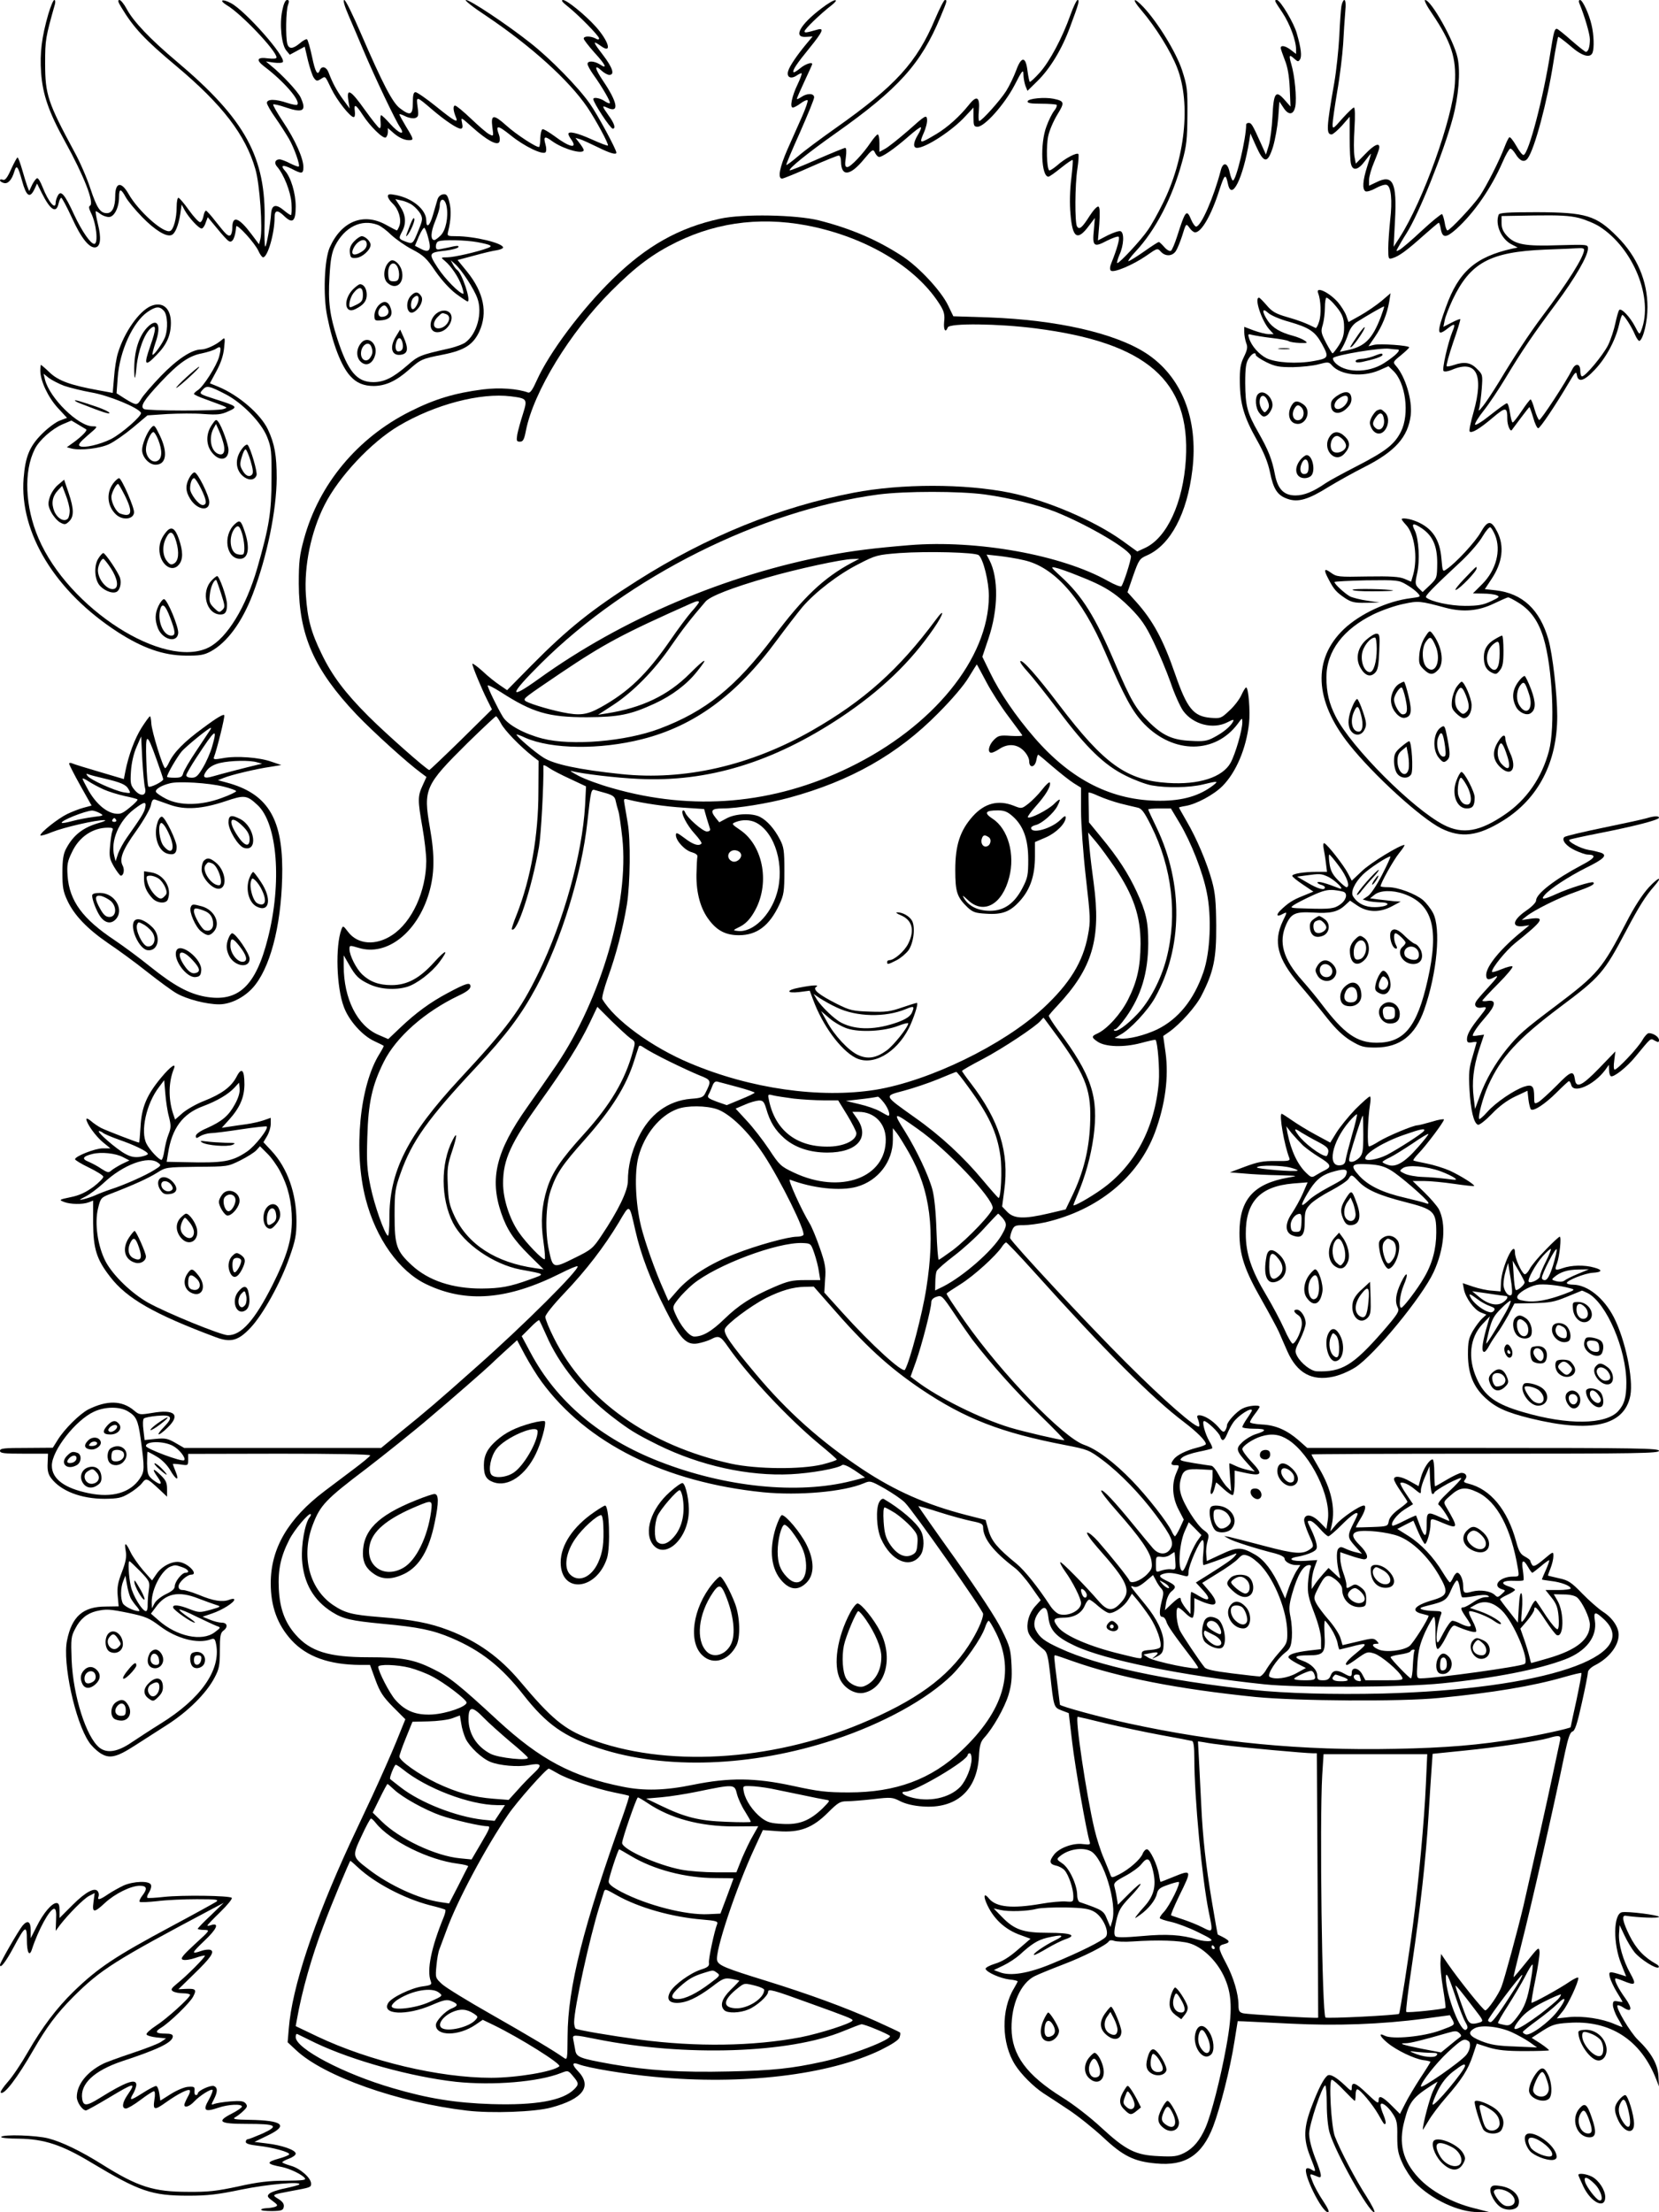 <?xml version="1.0" standalone="no"?>
<!DOCTYPE svg PUBLIC "-//W3C//DTD SVG 20010904//EN"
 "http://www.w3.org/TR/2001/REC-SVG-20010904/DTD/svg10.dtd">
<svg version="1.0" xmlns="http://www.w3.org/2000/svg"
 width="864pt" height="1152pt" viewBox="0 0 864 1152"
 preserveAspectRatio="xMidYMid meet">

<g transform="translate(0,1152) scale(0.1,-0.1)"
fill="#000000" stroke="none">
<path d="M252 11448 c-35 -122 -45 -204 -38 -305 8 -115 40 -207 124 -359 99
-179 154 -320 131 -335 -8 -4 -6 -15 4 -36 29 -55 40 -163 18 -163 -19 0 -64
65 -104 150 -50 109 -70 132 -86 101 -6 -11 -11 -27 -11 -35 0 -43 -37 1 -68
79 -10 26 -22 47 -28 47 -5 0 -16 -14 -26 -33 l-16 -34 -10 25 c-5 14 -17 53
-27 88 -10 34 -20 62 -24 62 -3 -1 -18 -28 -33 -61 -20 -45 -32 -60 -43 -55
-8 3 -15 2 -15 -3 0 -5 9 -11 20 -14 22 -6 42 17 55 61 11 37 19 26 40 -50 22
-80 40 -93 64 -44 l14 30 25 -50 c44 -88 75 -108 87 -54 4 17 10 30 14 30 4 0
29 -47 56 -105 48 -106 91 -159 123 -153 26 5 30 50 12 121 -9 37 -14 67 -11
67 3 0 15 -7 25 -15 11 -8 30 -15 43 -15 28 0 53 49 53 105 0 45 10 44 35 -2
11 -20 49 -66 85 -103 66 -68 126 -105 153 -94 19 7 36 48 46 110 l7 49 16
-30 c21 -38 73 -95 88 -95 6 0 16 13 21 30 l11 29 49 -59 c26 -32 53 -62 60
-65 19 -13 34 16 39 75 1 20 98 -86 116 -127 8 -18 19 -33 24 -33 24 0 60 125
60 207 0 40 15 42 51 7 43 -41 59 -27 59 51 0 68 -25 152 -56 186 -26 29 -11
33 35 10 53 -28 61 -27 61 9 0 46 -43 142 -106 236 -31 47 -54 87 -51 90 2 3
33 -4 67 -16 90 -30 108 -17 75 54 -15 30 -95 117 -155 165 l-25 21 41 -6 c23
-3 44 -2 47 3 17 27 -197 269 -271 307 -46 24 -63 15 -21 -11 74 -43 259 -238
259 -272 0 -7 -16 -8 -44 -5 -58 8 -65 -8 -19 -43 102 -77 190 -179 171 -198
-3 -4 -27 1 -52 9 -61 21 -106 21 -106 0 0 -8 20 -43 44 -77 24 -34 55 -83 71
-110 27 -47 59 -137 51 -144 -2 -3 -22 5 -45 16 -22 12 -47 21 -55 21 -23 0
-30 -19 -13 -38 35 -40 70 -128 75 -189 2 -35 1 -63 -3 -63 -4 0 -21 11 -37
25 -41 34 -62 29 -66 -15 -4 -61 -24 -170 -30 -174 -4 -2 -6 55 -4 127 8 338
-100 535 -458 837 -138 116 -226 209 -260 273 -14 26 -31 47 -38 47 -10 0 -7
-11 9 -37 65 -108 122 -169 287 -307 240 -201 361 -359 412 -537 23 -78 39
-312 26 -364 l-7 -27 -39 52 c-66 88 -100 100 -100 35 0 -19 -5 -37 -10 -40
-12 -7 -22 2 -78 73 -22 29 -45 54 -49 55 -4 1 -10 -11 -13 -27 -3 -16 -10
-31 -17 -33 -6 -2 -32 25 -58 61 -26 37 -51 66 -56 66 -5 0 -9 -21 -9 -47 0
-60 -16 -119 -34 -126 -35 -14 -168 106 -217 194 -38 66 -69 60 -69 -13 0 -57
-16 -88 -43 -88 -35 0 -52 25 -87 130 -17 52 -54 138 -83 190 -138 256 -152
297 -152 460 0 123 2 134 51 308 3 12 2 22 -3 22 -6 0 -19 -33 -31 -72z"/>
<path d="M1470 11465 c-15 -71 -4 -178 21 -208 l18 -22 39 21 39 21 17 -73
c10 -39 23 -80 31 -90 12 -17 17 -17 35 -6 26 16 21 21 56 -51 29 -60 98 -147
116 -147 6 0 8 13 6 30 -6 42 5 37 40 -17 39 -61 107 -127 121 -119 6 4 11 17
11 28 l0 21 23 -20 c29 -27 61 -43 86 -43 27 0 27 3 -14 70 -19 32 -35 61 -35
64 0 4 14 -1 30 -9 18 -9 40 -13 51 -10 18 6 20 12 14 57 -8 59 -8 59 75 -12
69 -59 131 -100 149 -100 10 0 12 8 7 31 -6 30 -6 30 53 -23 76 -68 129 -97
141 -78 4 7 4 24 -1 37 -20 54 -8 53 61 -2 70 -57 166 -103 181 -88 5 5 5 23
0 40 -12 42 -5 47 33 19 57 -42 166 -73 166 -47 0 4 -10 21 -22 36 l-21 27 24
-7 c13 -4 54 -23 91 -41 62 -31 98 -42 98 -29 0 17 -99 200 -138 255 -61 87
-208 237 -312 318 -123 97 -311 222 -333 222 -11 0 37 -38 107 -84 232 -156
430 -335 525 -475 44 -65 113 -193 107 -199 -3 -2 -40 12 -84 32 -76 34 -122
45 -122 28 0 -4 7 -18 16 -30 34 -49 -11 -39 -88 19 -29 21 -57 38 -63 36 -5
-2 -10 -22 -11 -45 0 -23 -3 -44 -6 -47 -8 -8 -122 66 -173 113 -65 58 -79 56
-71 -9 7 -50 7 -50 -16 -38 -13 6 -55 43 -94 80 -40 38 -77 69 -84 69 -12 0
-10 -27 5 -62 13 -31 -8 -20 -103 57 -51 41 -100 75 -108 75 -10 0 -14 -14
-14 -55 0 -65 -13 -70 -67 -29 -39 29 -91 130 -204 391 -41 95 -79 173 -86
173 -8 0 1 -31 23 -82 20 -46 55 -128 78 -183 58 -137 166 -364 189 -397 31
-47 -6 -34 -51 17 -22 25 -43 45 -47 45 -4 0 -5 -16 -3 -35 2 -22 0 -34 -6
-32 -6 2 -40 45 -76 95 -73 103 -96 116 -86 50 l7 -43 -35 48 c-34 47 -55 87
-75 140 -11 29 -35 36 -45 12 -12 -32 -24 -12 -41 70 -10 47 -22 88 -26 90 -4
3 -21 -6 -37 -20 -37 -31 -58 -32 -66 -2 -9 35 -7 173 4 201 7 20 6 26 -5 26
-9 0 -18 -20 -25 -55z"/>
<path d="M2955 11488 c57 -45 165 -155 165 -168 0 -7 -6 -8 -19 0 -26 13 -61
13 -61 -1 0 -6 25 -38 55 -72 59 -64 71 -90 30 -63 -30 19 -65 21 -65 3 0 -8
14 -33 31 -57 44 -61 91 -142 85 -147 -3 -3 -15 2 -28 11 -22 15 -58 22 -58
10 0 -19 89 -154 101 -154 17 0 9 27 -21 68 -36 51 -37 55 -5 40 62 -28 51 30
-25 142 -43 64 -47 89 -7 52 13 -12 31 -22 40 -22 30 0 18 37 -33 104 -54 70
-55 78 -10 46 60 -43 41 25 -28 102 -54 60 -150 138 -170 138 -11 -1 -4 -11
23 -32z"/>
<path d="M4279 11477 c-114 -86 -151 -155 -80 -149 l33 2 -31 -37 c-50 -60
-88 -116 -96 -142 -10 -32 12 -45 43 -25 13 9 25 14 27 12 2 -2 -7 -28 -21
-57 -30 -62 -42 -121 -25 -121 7 0 25 10 41 22 16 12 32 19 36 16 3 -4 -10
-42 -29 -85 -19 -43 -53 -120 -76 -171 -41 -94 -52 -152 -28 -152 7 0 73 27
147 60 74 33 141 60 148 60 7 0 12 -13 12 -32 1 -79 47 -75 118 11 44 53 49
56 58 38 5 -12 14 -22 20 -24 14 -5 82 42 155 106 33 29 62 51 65 48 3 -3 -4
-20 -15 -38 -25 -41 -27 -69 -5 -69 45 0 184 90 252 165 l42 45 0 -50 c0 -44
2 -50 21 -50 37 0 140 116 192 215 40 78 46 86 47 58 0 -17 5 -44 10 -59 l11
-27 50 49 c68 66 130 169 172 284 46 123 50 140 39 140 -5 0 -22 -35 -37 -77
-42 -119 -108 -243 -160 -301 -26 -29 -50 -51 -52 -48 -3 3 -8 29 -12 58 -9
76 -32 76 -59 1 -12 -32 -35 -80 -52 -107 -31 -49 -127 -156 -140 -156 -4 0
-5 24 -2 54 6 72 -11 82 -52 30 -48 -60 -110 -116 -168 -151 -89 -53 -92 -53
-68 3 12 26 20 59 18 73 -3 24 -9 21 -96 -57 -52 -45 -107 -89 -123 -97 l-29
-16 0 46 c0 25 -4 45 -9 45 -4 0 -21 -19 -36 -41 -39 -59 -105 -129 -122 -129
-12 0 -14 10 -8 50 4 30 3 50 -3 50 -5 0 -71 -27 -147 -60 -76 -34 -140 -59
-142 -57 -8 8 93 90 239 193 327 231 445 362 546 606 35 84 36 88 23 88 -5 0
-28 -45 -51 -99 -95 -226 -206 -348 -518 -568 -75 -53 -163 -118 -195 -146
-32 -27 -60 -48 -62 -46 -2 2 30 78 71 169 40 91 74 173 74 183 0 22 -37 23
-68 1 -12 -8 -22 -12 -22 -9 0 4 18 45 40 92 22 47 40 87 40 89 0 13 -37 0
-62 -21 -17 -14 -33 -24 -35 -21 -8 8 16 44 83 126 69 85 78 106 42 96 -60
-17 -68 -18 -68 -9 0 11 84 92 140 135 20 16 29 27 20 27 -8 1 -40 -18 -71
-42z"/>
<path d="M5943 11468 c76 -89 155 -216 188 -302 72 -186 41 -475 -77 -709 -24
-49 -58 -110 -76 -135 -35 -52 -147 -172 -159 -172 -4 0 1 19 11 43 23 50 26
115 6 123 -8 3 -37 -7 -66 -21 l-52 -27 7 85 c4 56 3 87 -4 91 -6 4 -26 -17
-46 -48 -40 -63 -54 -74 -66 -55 -12 20 -11 217 2 300 6 39 8 73 5 77 -9 9
-70 -23 -110 -59 -20 -17 -39 -29 -42 -26 -13 12 -16 127 -5 178 6 30 28 80
48 113 39 63 37 70 -22 82 -47 9 -128 1 -133 -13 -3 -10 16 -13 70 -13 41 0
78 -3 81 -6 3 -4 -2 -18 -13 -31 -11 -14 -29 -50 -40 -81 -34 -89 -27 -262 10
-262 6 0 35 21 66 46 31 25 58 43 60 41 3 -2 -1 -47 -7 -99 -7 -56 -9 -129 -4
-181 10 -127 36 -144 96 -63 l31 41 -5 -60 c-9 -88 -1 -95 67 -59 30 15 58 25
62 21 7 -7 -8 -62 -37 -134 -9 -21 -10 -36 -4 -42 14 -14 117 30 186 78 56 39
57 40 74 21 24 -27 61 -25 79 3 8 12 22 47 32 77 21 69 21 68 40 42 8 -12 21
-22 28 -22 33 0 84 88 126 219 28 86 33 89 45 34 19 -93 78 26 111 222 l6 40
30 -67 c41 -91 60 -91 88 -2 11 37 23 104 27 151 l6 84 20 -30 c27 -43 54 -41
63 5 8 44 -3 160 -21 220 -14 48 -11 53 17 27 17 -15 20 -15 28 -3 11 16 6 59
-16 135 -14 54 -87 175 -104 175 -15 0 -14 -2 29 -66 39 -59 71 -146 71 -192
l0 -23 -26 20 c-28 22 -54 28 -54 11 0 -5 10 -33 21 -62 15 -36 23 -83 26
-148 l4 -95 -30 34 c-47 54 -58 40 -64 -86 -3 -59 -12 -128 -20 -153 l-14 -45
-27 60 c-42 93 -48 105 -63 105 -7 0 -13 -4 -13 -9 0 -73 -52 -291 -69 -291
-4 0 -12 19 -17 43 -11 52 -35 56 -47 7 -36 -138 -102 -290 -128 -290 -5 0
-17 16 -25 35 -24 58 -30 51 -74 -87 -12 -37 -26 -71 -32 -74 -6 -4 -22 5 -34
19 -13 15 -26 27 -29 27 -3 0 -38 -22 -77 -50 -39 -27 -76 -50 -81 -50 -5 0
11 22 36 49 105 112 192 280 243 467 24 85 27 119 28 244 1 135 -1 151 -28
235 -31 93 -126 248 -201 328 -53 56 -63 44 -12 -15z"/>
<path d="M6986 11488 c-3 -18 -8 -89 -11 -158 -4 -69 -15 -177 -26 -240 -41
-234 -43 -270 -14 -270 7 0 31 21 54 46 l40 46 0 -110 c0 -61 3 -122 7 -136 9
-38 38 -32 73 16 17 23 31 40 31 37 0 -2 -9 -33 -20 -67 -23 -72 -26 -117 -9
-128 7 -4 31 3 54 16 23 13 49 21 57 17 23 -8 30 -81 18 -183 -5 -49 -10 -115
-10 -147 0 -56 1 -58 23 -51 33 10 73 39 159 116 42 37 78 68 81 68 3 0 8 -16
11 -35 9 -45 27 -45 80 2 92 83 181 211 241 348 16 38 35 70 40 71 6 1 18 -12
28 -28 22 -37 46 -46 63 -23 36 48 102 295 134 500 11 71 23 131 25 133 2 2
30 -19 63 -47 60 -53 104 -66 116 -35 9 24 7 93 -5 143 -13 58 -47 131 -60
131 -7 0 -8 -7 -4 -17 27 -65 55 -160 55 -188 0 -38 -8 -65 -21 -65 -4 0 -38
27 -76 60 -37 33 -71 60 -75 60 -12 0 -16 -14 -33 -120 -37 -238 -113 -528
-140 -537 -6 -2 -23 20 -38 47 -16 28 -32 48 -36 45 -5 -2 -16 -26 -26 -52
-26 -69 -93 -201 -128 -253 -34 -50 -156 -180 -169 -180 -4 0 -11 18 -14 40
-4 22 -10 42 -14 45 -4 2 -50 -35 -103 -84 -52 -49 -105 -94 -117 -101 -20
-11 -21 -10 -9 11 7 13 26 46 44 74 63 98 193 421 241 600 30 111 41 241 25
314 -19 90 -138 301 -169 301 -7 0 9 -32 37 -72 100 -149 126 -229 118 -363
-12 -182 -166 -613 -288 -802 l-31 -48 7 136 c11 200 -11 243 -97 200 l-38
-18 0 31 c0 17 12 58 26 91 14 33 26 66 27 74 4 31 -25 19 -72 -30 l-50 -51
-7 37 c-4 21 -4 87 0 147 4 65 3 108 -3 108 -5 0 -32 -26 -60 -57 -48 -55 -51
-57 -51 -30 0 15 11 92 24 170 14 78 27 189 31 247 3 58 8 133 11 168 4 39 2
62 -5 62 -5 0 -12 -15 -15 -32z"/>
<path d="M2020 10498 c0 -8 11 -25 25 -38 31 -29 47 -83 35 -116 -5 -13 -11
-24 -13 -24 -2 0 -28 13 -58 30 -117 64 -231 18 -292 -119 -28 -64 -35 -250
-13 -358 29 -146 74 -261 120 -311 32 -36 70 -52 123 -52 62 1 116 26 182 84
62 55 68 58 181 80 109 22 154 51 186 119 45 98 24 204 -64 313 l-49 60 86 23
c47 13 101 26 119 28 17 3 32 9 32 14 0 23 -150 59 -244 59 -46 0 -48 1 -42
25 15 60 17 113 6 153 -9 36 -15 43 -33 40 -13 -2 -25 -13 -29 -28 -4 -14 -15
-51 -24 -82 -16 -55 -34 -69 -34 -26 0 57 -73 117 -162 133 -30 6 -38 4 -38
-7z m129 -47 c15 -11 33 -31 41 -45 12 -24 11 -32 -10 -84 -30 -74 -30 -74
-68 -60 -37 14 -37 16 -17 54 22 42 18 86 -11 129 l-25 38 31 -7 c18 -3 44
-14 59 -25z m177 -6 c10 -55 -4 -124 -31 -151 -13 -13 -28 -24 -33 -24 -21 0
-19 42 4 97 13 32 24 67 24 79 0 46 27 45 36 -1z m-359 -96 c15 -5 47 -29 70
-52 24 -22 73 -57 110 -76 59 -31 75 -46 121 -114 33 -47 75 -93 107 -117 30
-22 57 -40 60 -40 20 0 -29 149 -55 165 -5 3 -15 16 -21 28 l-12 22 23 -20
c34 -30 99 -130 116 -178 28 -76 -2 -186 -62 -230 -13 -10 -54 -25 -91 -33
-146 -33 -155 -37 -212 -87 -74 -64 -120 -87 -177 -87 -86 0 -132 56 -187 225
-40 124 -49 193 -41 324 5 91 12 126 29 161 50 98 137 141 222 109z m264 -71
c17 -61 5 -77 -39 -54 l-31 16 21 50 c12 28 25 47 29 43 4 -4 14 -29 20 -55z
m255 -19 c73 -14 84 -20 53 -31 -49 -19 -175 -48 -209 -48 -35 0 -35 -1 -14
-18 33 -27 72 -85 88 -130 8 -23 12 -42 9 -42 -19 0 -96 78 -133 135 -50 77
-48 80 42 90 32 4 61 12 65 18 4 7 -4 8 -25 4 -18 -4 -45 -10 -62 -13 -26 -6
-30 -3 -30 14 0 11 6 23 13 25 23 10 143 7 203 -4z"/>
<path d="M2134 10344 c-12 -30 -20 -54 -19 -54 11 0 46 73 43 89 -2 13 -10 1
-24 -35z"/>
<path d="M1844 10263 c-18 -19 -24 -36 -22 -57 3 -28 6 -31 33 -29 31 2 75 42
75 68 0 18 -28 45 -46 45 -8 0 -26 -12 -40 -27z m66 -16 c0 -15 -11 -29 -30
-40 -33 -20 -52 -15 -43 11 18 50 73 72 73 29z"/>
<path d="M2034 10162 c-35 -22 -44 -90 -16 -115 45 -41 91 0 74 65 -9 34 -41
61 -58 50z m36 -32 c6 -12 10 -33 8 -48 -2 -21 -8 -27 -28 -27 -21 0 -26 5
-28 33 -5 53 27 81 48 42z"/>
<path d="M1837 10012 c-52 -55 -41 -131 15 -101 42 21 58 42 58 74 0 31 -15
55 -35 55 -6 0 -23 -13 -38 -28z m53 -27 c0 -28 -5 -37 -30 -50 -16 -8 -31
-15 -35 -15 -13 0 -3 50 16 74 29 37 49 34 49 -9z"/>
<path d="M2141 9981 c-35 -35 -21 -108 16 -85 30 18 50 61 37 81 -16 25 -31
26 -53 4z m39 -17 c0 -21 -18 -54 -30 -54 -14 0 -12 44 2 58 17 17 28 15 28
-4z"/>
<path d="M1971 9929 c-12 -13 -21 -36 -21 -51 0 -27 2 -29 36 -26 46 4 62 26
48 65 -12 36 -37 40 -63 12z m48 -17 c12 -22 -3 -42 -31 -42 -21 0 -24 30 -6
48 17 17 26 15 37 -6z"/>
<path d="M2293 9899 c-58 -22 -70 -109 -15 -109 58 0 100 85 55 108 -10 6 -28
6 -40 1z m31 -15 c36 -14 2 -74 -41 -74 -29 0 -31 32 -3 60 22 22 22 22 44 14z"/>
<path d="M2062 9768 c-37 -60 -21 -107 33 -94 30 8 32 34 7 90 l-18 40 -22
-36z m34 -32 c7 -29 -1 -46 -22 -46 -14 0 -19 26 -8 54 9 23 23 19 30 -8z"/>
<path d="M1876 9728 c-22 -31 -20 -71 3 -92 26 -24 56 -13 71 24 27 66 -36
123 -74 68z m58 -14 c9 -24 7 -38 -7 -58 -18 -25 -47 -11 -47 23 0 44 41 70
54 35z"/>
<path d="M7805 10402 c-20 -52 15 -130 70 -156 l29 -15 -29 -6 c-191 -43 -279
-120 -345 -305 -49 -135 -47 -155 10 -110 37 29 42 25 24 -17 -23 -57 -55
-196 -46 -205 5 -5 25 -2 45 7 127 53 166 -26 111 -222 -15 -52 -24 -96 -20
-100 10 -11 52 14 119 71 70 59 77 58 77 -7 0 -31 15 -66 23 -57 2 3 23 31 47
63 23 31 44 57 45 57 2 0 11 -25 20 -55 8 -30 20 -55 26 -55 10 0 91 121 160
238 31 53 38 60 41 41 6 -43 37 -35 94 26 58 61 107 152 126 234 6 28 14 51
17 51 9 0 49 -62 66 -103 9 -21 20 -35 24 -32 20 12 41 102 41 175 0 137 -54
264 -157 367 -111 112 -163 127 -420 128 -152 0 -194 -3 -198 -13z m418 -17
c34 -9 83 -29 109 -46 175 -113 280 -373 216 -539 -10 -25 -10 -24 -33 20 -26
50 -71 97 -82 86 -4 -4 -13 -35 -20 -68 -7 -34 -24 -86 -38 -115 -26 -52 -118
-163 -136 -163 -5 0 -9 14 -9 30 0 36 -24 41 -41 8 -33 -67 -165 -268 -173
-265 -5 2 -16 27 -24 55 -8 29 -17 52 -21 52 -3 0 -24 -27 -46 -60 -22 -33
-43 -60 -47 -60 -4 0 -10 23 -14 50 -4 28 -11 50 -16 50 -6 0 -44 -28 -86 -61
-42 -34 -78 -56 -80 -50 -2 6 18 39 46 74 27 34 77 109 112 167 86 143 146
231 264 389 100 135 166 248 166 287 0 21 -2 21 -152 17 -176 -6 -227 3 -270
49 -20 22 -28 40 -28 67 l0 36 170 3 c131 2 185 -1 233 -13z m27 -165 c0 -36
-84 -170 -220 -350 -65 -87 -143 -205 -224 -340 -32 -52 -69 -108 -83 -125
-24 -29 -25 -29 -18 -5 3 14 9 57 12 97 5 70 5 73 -25 102 -33 34 -66 39 -121
20 -18 -6 -34 -9 -37 -6 -3 3 12 59 34 124 23 65 39 119 37 121 -2 2 -22 -6
-45 -18 l-43 -22 7 34 c3 18 22 66 41 107 92 193 194 249 480 261 88 3 170 7
183 8 12 1 22 -3 22 -8z"/>
<path d="M3750 10381 c-215 -47 -382 -141 -559 -314 -163 -159 -331 -384 -396
-529 -22 -49 -34 -66 -45 -62 -54 20 -149 27 -236 16 -147 -19 -250 -50 -379
-115 -273 -137 -474 -378 -552 -664 -23 -84 -27 -117 -27 -233 1 -268 80 -448
301 -681 89 -93 266 -253 336 -304 l28 -21 -20 -44 c-26 -56 -26 -77 -1 -219
11 -62 20 -141 20 -175 -1 -157 -74 -317 -177 -385 -85 -57 -180 -50 -230 16
-26 34 -27 34 -35 13 -32 -87 -26 -302 13 -404 25 -69 95 -148 157 -177 26
-12 48 -23 50 -25 2 -1 -8 -20 -21 -41 -104 -165 -137 -507 -73 -755 53 -207
175 -379 317 -446 207 -99 423 -81 698 57 45 23 86 40 89 37 13 -14 -281 -307
-523 -521 -210 -187 -262 -231 -399 -342 l-101 -83 -513 0 -513 0 -45 26 c-40
23 -53 26 -103 21 l-58 -6 -6 52 c-4 28 -3 55 2 60 5 5 36 11 68 14 79 7 87
-6 37 -58 -48 -49 -31 -52 19 -3 69 67 37 97 -82 76 -62 -10 -66 -10 -93 13
-63 53 -141 54 -239 5 -45 -24 -124 -102 -159 -159 l-25 -40 -137 -1 c-116 0
-138 -2 -138 -15 0 -13 21 -15 125 -15 l125 0 -2 -50 c-2 -37 3 -57 18 -77 50
-67 156 -108 279 -108 69 1 87 4 127 28 26 15 56 39 67 53 23 30 25 29 94 -35
l37 -35 0 40 c0 33 -6 46 -35 74 -39 38 -46 33 -14 -12 28 -39 18 -46 -22 -16
-29 23 -31 30 -33 87 0 33 1 61 3 61 2 0 24 -11 47 -25 26 -15 54 -43 70 -70
31 -54 50 -60 29 -9 -8 20 -15 38 -15 40 0 2 18 1 40 -2 39 -6 40 -6 40 24 l0
31 476 1 c284 0 474 -3 472 -9 -1 -5 -41 -38 -88 -73 -47 -35 -114 -86 -150
-113 -190 -144 -280 -298 -280 -480 0 -121 35 -216 108 -296 79 -86 196 -128
358 -129 l51 0 28 -77 c24 -65 39 -88 92 -142 l64 -64 -47 -116 c-26 -64 -83
-192 -126 -285 -44 -93 -96 -204 -115 -245 -190 -412 -302 -751 -319 -964 l-6
-72 44 -41 c144 -136 533 -273 891 -315 128 -15 351 -7 437 16 168 45 216 111
139 191 -32 33 -30 48 6 34 49 -19 243 -51 393 -65 459 -44 908 9 1179 140 60
30 94 52 98 66 4 11 5 23 2 25 -3 3 -59 29 -125 59 -163 73 -350 141 -572 210
-211 65 -247 80 -255 105 -14 43 99 381 196 589 l42 91 81 -6 c112 -8 178 17
259 98 51 51 63 58 97 58 22 0 84 5 138 11 93 11 100 10 141 -11 28 -14 70
-24 116 -27 174 -13 282 82 293 257 3 60 9 80 27 100 47 51 106 156 127 223
16 54 19 87 16 156 -4 80 -8 97 -50 182 -29 60 -117 194 -241 369 -108 151
-195 275 -194 277 2 1 51 -13 110 -32 59 -19 134 -39 167 -46 51 -10 60 -15
60 -33 1 -58 53 -125 163 -209 21 -15 60 -60 87 -99 l50 -71 -30 -33 c-32 -37
-46 -89 -36 -130 7 -25 35 -57 83 -95 16 -13 22 -36 32 -125 19 -176 19 -175
60 -191 l37 -14 18 -152 c15 -129 74 -464 91 -518 5 -15 0 -16 -35 -12 -50 7
-122 -19 -150 -54 -27 -35 -25 -50 9 -58 16 -3 36 -14 45 -24 21 -23 46 -96
46 -135 0 -30 -1 -31 -38 -28 -21 2 -80 -3 -130 -12 -151 -26 -233 -18 -271
27 -23 29 -31 19 -15 -20 34 -82 97 -142 182 -171 l49 -18 -66 -57 c-46 -40
-82 -62 -119 -73 -29 -9 -51 -21 -49 -27 6 -18 76 -49 123 -55 24 -2 44 -7 44
-10 0 -2 -9 -19 -19 -36 -68 -111 -66 -286 6 -399 31 -49 96 -114 148 -148 22
-14 80 -52 128 -84 49 -32 130 -97 181 -144 104 -98 162 -127 276 -137 152
-15 240 42 298 192 37 98 89 301 111 443 l17 106 30 -1 c16 -1 126 -6 245 -12
239 -12 471 -4 697 26 l133 18 14 -25 c13 -26 13 -26 -63 -54 -89 -33 -252
-48 -290 -28 -35 18 -26 -4 14 -37 47 -39 139 -83 186 -90 21 -2 38 -7 38 -9
0 -2 -24 -41 -54 -86 -29 -45 -65 -105 -79 -134 l-26 -51 -44 44 c-46 46 -67
55 -67 29 0 -23 -6 -19 -63 35 -57 55 -77 62 -77 28 0 -20 -3 -19 -37 14 -45
42 -75 59 -89 50 -19 -14 -46 -65 -80 -154 -45 -115 -47 -177 -10 -269 31 -79
32 -83 6 -67 -10 7 -22 9 -26 5 -21 -21 80 -227 112 -227 9 0 1 19 -24 57 -22
32 -47 78 -56 102 -18 46 -20 45 29 25 22 -9 19 11 -16 100 -19 50 -31 97 -31
126 1 48 68 250 84 250 4 0 8 -44 8 -98 0 -58 6 -119 15 -149 32 -106 204
-413 232 -413 7 0 -12 37 -41 83 -54 83 -136 238 -164 312 -19 50 -33 295 -16
295 6 0 35 -25 63 -55 29 -30 54 -55 57 -55 2 0 4 14 4 30 0 17 4 30 9 30 14
0 79 -78 109 -130 32 -56 31 -55 38 -48 3 3 -2 23 -10 43 -9 21 -16 44 -16 52
0 23 37 -3 64 -45 21 -32 24 -49 23 -117 0 -67 4 -90 27 -140 15 -33 44 -77
64 -99 84 -88 230 -157 330 -155 l57 0 -78 20 c-114 28 -225 89 -289 158 -83
89 -105 180 -74 296 26 101 43 122 147 189 l26 16 -23 -47 c-18 -37 -54 -174
-54 -203 0 -3 13 18 29 45 16 28 57 82 90 120 84 96 116 146 141 220 l21 63
62 -20 c47 -14 91 -19 186 -19 68 0 126 2 128 4 2 2 -18 18 -43 35 l-47 30 57
37 c49 31 67 37 134 41 216 16 378 -88 458 -295 l14 -36 -3 56 c-4 61 -38 121
-108 188 -38 37 -116 167 -105 178 3 3 17 -2 32 -12 43 -28 47 -4 8 50 -36 50
-58 94 -51 102 2 2 20 -4 40 -12 65 -27 71 -21 38 38 -38 68 -63 155 -59 209
l3 43 26 -55 c14 -30 38 -70 53 -88 32 -37 113 -88 124 -77 4 3 -1 11 -10 16
-65 36 -106 79 -141 149 -35 70 -43 107 -21 104 65 -10 174 -14 174 -6 0 9
-162 30 -193 24 -45 -9 -47 -164 -3 -271 l25 -63 -22 7 c-67 21 -70 20 -63
-11 4 -16 20 -51 36 -77 17 -27 30 -50 30 -51 0 -2 -11 -1 -25 2 -21 4 -25 1
-25 -19 0 -13 11 -44 25 -68 14 -23 25 -45 25 -46 0 -2 -19 5 -42 15 -64 28
-164 43 -236 36 l-64 -7 31 38 c28 35 81 148 81 173 0 6 -19 -2 -43 -18 -53
-37 -197 -116 -201 -111 -2 2 7 56 20 119 13 63 23 129 22 145 -3 29 -5 27
-68 -52 -36 -45 -66 -80 -67 -79 -2 1 16 74 38 161 55 215 169 716 229 1007
17 79 27 107 39 111 13 3 25 39 49 148 18 79 32 152 32 161 0 10 16 26 38 37
72 37 122 101 122 158 0 40 -33 89 -82 120 -24 16 -72 58 -108 95 -57 59 -73
69 -120 79 -30 7 -56 13 -58 14 -1 1 5 18 13 38 8 20 15 48 15 63 0 26 0 26
-51 -17 -41 -34 -53 -39 -60 -28 -5 8 -9 17 -9 21 0 4 -13 14 -28 22 -23 12
-32 27 -46 79 -45 165 -134 273 -249 301 -23 6 -27 9 -17 21 14 17 5 35 -19
35 -9 0 -43 -16 -75 -35 -32 -19 -60 -35 -62 -35 -2 0 -4 32 -4 70 0 39 -4 70
-9 70 -17 0 -48 -48 -61 -94 l-12 -45 -43 24 c-46 27 -85 33 -85 12 0 -8 16
-36 35 -63 19 -27 35 -52 35 -55 0 -3 -20 -20 -45 -38 -30 -22 -48 -43 -52
-61 -5 -28 -6 -29 -87 -32 -44 -2 -82 -2 -84 -2 -2 1 8 20 22 43 25 40 33 71
19 71 -22 0 -115 -64 -143 -97 l-32 -38 8 35 c19 88 -3 187 -66 294 -22 37
-40 70 -40 72 0 2 407 4 905 4 798 0 905 2 905 15 0 13 -108 15 -916 15 l-916
0 -44 39 c-62 54 -121 80 -193 83 -33 2 -61 7 -61 12 0 5 11 24 25 42 14 18
25 35 25 38 0 12 -62 6 -89 -9 -32 -16 -81 -70 -81 -88 0 -7 -4 -18 -9 -26 -8
-12 -15 -8 -36 18 -29 33 -73 61 -99 61 -13 0 -14 -5 -5 -26 5 -15 7 -29 4
-32 -13 -13 -181 133 -381 333 -196 195 -593 622 -603 647 -1 5 2 22 9 39 11
26 17 29 61 29 26 0 78 7 114 15 274 64 482 234 570 468 53 143 73 288 55 417
l-12 85 29 20 c59 41 143 135 171 192 63 123 77 192 76 363 -1 124 -5 170 -22
232 -26 95 -80 223 -133 313 -21 37 -39 68 -39 70 0 1 15 5 34 8 56 9 147 58
192 103 71 71 124 195 139 327 7 62 -3 187 -15 187 -4 0 -15 -18 -25 -40 -10
-22 -38 -59 -63 -81 -42 -40 -46 -41 -98 -37 -89 8 -122 49 -184 228 -62 180
-116 279 -203 376 l-45 50 30 87 c29 82 33 88 72 105 122 54 209 218 236 446
32 265 -57 487 -242 607 -163 105 -464 173 -818 186 l-185 6 -28 58 c-36 74
-149 196 -235 253 -131 86 -268 145 -436 188 -120 30 -398 35 -516 9z m500
-45 c290 -67 534 -220 649 -409 18 -30 22 -48 18 -83 -4 -42 7 -60 19 -29 9
23 263 20 457 -5 579 -74 807 -272 783 -681 -14 -227 -99 -411 -214 -463 l-39
-18 -79 57 c-145 104 -393 210 -584 249 -237 48 -566 48 -815 0 -385 -74 -762
-227 -1125 -457 -238 -151 -362 -250 -552 -442 l-127 -129 -38 26 c-21 14 -62
46 -90 73 -29 26 -53 43 -53 38 0 -14 48 -129 77 -187 l25 -50 -160 -158 c-89
-87 -164 -158 -166 -158 -12 0 -227 190 -317 280 -121 121 -190 212 -244 325
-55 112 -74 184 -82 306 -10 153 27 331 97 469 74 147 243 327 386 412 189
112 426 174 585 154 85 -11 87 -13 62 -93 -12 -37 -25 -85 -29 -105 -5 -33 -4
-38 14 -38 16 0 22 11 31 58 40 202 229 511 444 726 129 129 216 194 342 256
223 109 466 135 725 76z m880 -1391 c133 -19 271 -53 366 -90 172 -69 394
-200 394 -233 0 -21 -39 -143 -50 -155 -4 -4 -35 8 -69 27 -240 136 -683 216
-1036 187 -182 -15 -293 -29 -415 -52 -537 -101 -1081 -332 -1514 -644 -160
-115 -156 -86 11 80 454 452 1145 798 1758 880 141 18 420 18 555 0z m-33
-316 c24 -20 53 -138 53 -213 -1 -325 -290 -680 -726 -892 -396 -193 -816
-229 -1236 -108 -65 18 -143 47 -175 64 -32 17 -49 28 -38 25 59 -15 236 -36
350 -41 361 -18 701 86 1055 321 208 139 362 286 484 464 51 74 59 111 10 44
-193 -260 -374 -422 -645 -577 -320 -183 -665 -262 -994 -227 -220 23 -351 51
-405 86 -46 29 -140 110 -140 120 0 2 21 -5 46 -17 137 -60 389 -63 609 -7
272 69 492 231 700 514 49 66 109 144 134 174 68 79 188 171 293 224 89 46 98
48 213 57 146 10 393 4 412 -11z m235 -26 c159 -35 302 -197 423 -478 103
-239 143 -312 205 -376 154 -157 370 -155 487 3 22 31 23 31 23 7 0 -41 -36
-165 -61 -211 -42 -76 -166 -116 -328 -105 -214 14 -331 98 -565 406 -117 154
-192 238 -202 228 -4 -4 13 -28 38 -55 24 -26 97 -118 162 -204 143 -191 237
-283 350 -338 44 -22 105 -45 135 -50 77 -14 196 -12 266 5 78 19 82 18 54 -4
-71 -55 -159 -81 -277 -81 -250 0 -463 107 -656 330 -97 112 -180 234 -230
338 l-40 82 32 95 c51 151 53 315 5 408 l-15 29 64 -7 c35 -4 93 -13 130 -22z
m-897 -14 c-145 -78 -250 -177 -405 -384 -198 -263 -354 -389 -596 -480 -176
-66 -457 -90 -609 -51 -96 25 -180 71 -206 113 -27 44 -79 151 -79 163 0 5 30
-10 68 -34 166 -107 248 -131 447 -131 168 1 228 13 354 71 91 42 168 100 221
167 63 78 47 74 -38 -11 -114 -114 -249 -178 -432 -207 l-45 -7 80 52 c102 67
212 178 299 305 60 87 101 140 180 232 24 28 136 72 320 125 155 45 391 96
446 97 l35 1 -40 -21z m1180 -67 c134 -52 192 -88 271 -167 57 -58 80 -91 121
-176 28 -57 68 -153 89 -212 20 -60 50 -126 66 -149 52 -71 155 -98 231 -59
31 16 35 16 28 2 -14 -26 -53 -57 -99 -81 -35 -19 -55 -22 -120 -18 -95 4
-148 28 -220 100 -66 65 -94 114 -172 297 -107 251 -172 356 -286 460 -51 47
-54 51 -28 45 16 -3 70 -22 119 -42z m-1975 -138 c0 -3 -17 -26 -39 -50 -21
-24 -71 -91 -110 -148 -123 -178 -218 -269 -362 -349 -72 -40 -109 -45 -201
-26 -82 17 -187 50 -194 61 -7 12 -3 15 186 143 229 154 325 205 680 363 29
13 40 14 40 6z m1496 -414 c26 -50 78 -131 116 -181 37 -50 70 -94 72 -98 3
-4 -24 -5 -59 -3 -58 4 -66 2 -89 -21 -27 -27 -35 -67 -13 -67 6 0 26 9 42 20
44 29 91 26 126 -9 17 -17 29 -40 29 -55 0 -37 29 -34 37 4 3 17 7 30 10 30 2
0 36 -28 76 -63 40 -34 89 -73 110 -86 l37 -23 0 -121 c0 -67 11 -222 25 -345
24 -210 25 -228 11 -302 -26 -140 -95 -252 -234 -381 -207 -191 -592 -378
-872 -424 -289 -46 -652 5 -968 139 -198 83 -393 226 -455 333 -4 6 9 56 28
110 43 119 79 256 100 383 17 109 20 337 4 425 -5 33 -13 75 -16 94 -6 33 -6
34 23 26 73 -18 188 -35 285 -41 l106 -7 13 -46 c8 -25 16 -52 18 -58 2 -8 -5
-13 -17 -13 -21 0 -104 73 -113 100 -3 8 -8 12 -12 9 -12 -12 21 -76 63 -122
22 -24 38 -47 34 -50 -14 -15 -44 -5 -87 28 -40 30 -46 32 -46 16 0 -29 47
-80 83 -89 20 -6 31 -14 29 -23 -2 -8 -4 -50 -5 -94 -1 -98 22 -179 66 -236
42 -56 88 -79 155 -79 94 0 159 49 211 160 23 50 26 67 26 175 0 107 -3 125
-24 165 -28 54 -66 97 -103 116 -41 21 -126 18 -173 -7 l-39 -21 -18 22 c-31
39 -24 50 35 50 75 0 237 26 347 56 319 87 564 225 775 439 72 72 136 147 160
188 22 36 41 66 42 67 1 0 23 -41 49 -90z m-2527 -217 c18 -36 101 -121 166
-172 l30 -23 -1 -161 c0 -229 -40 -452 -112 -637 -17 -41 -28 -77 -27 -79 26
-27 104 212 142 429 11 64 25 324 23 423 0 5 12 0 28 -11 15 -11 65 -37 111
-58 l83 -39 -5 -100 c-15 -254 -111 -601 -242 -870 -96 -197 -162 -286 -414
-557 -270 -292 -365 -480 -363 -725 0 -51 -4 -91 -8 -88 -18 11 -70 158 -90
255 -19 90 -21 128 -17 260 5 178 25 268 85 389 64 130 214 262 390 346 43 20
62 35 62 48 0 24 -21 18 -120 -35 -90 -48 -164 -102 -247 -181 l-61 -58 -51
22 c-110 47 -181 188 -181 359 l0 55 26 -45 c36 -64 53 -80 109 -106 56 -26
133 -31 195 -13 50 15 126 73 167 127 54 72 37 71 -27 0 -75 -83 -140 -118
-221 -118 -65 0 -112 17 -153 56 -31 30 -65 97 -66 131 0 21 1 21 48 7 146
-45 305 79 366 285 29 99 31 194 5 340 -35 203 -27 221 198 444 77 75 143 137
146 137 4 0 15 -17 26 -37z m549 -364 c33 -10 44 -18 48 -38 3 -14 9 -38 14
-53 5 -14 14 -79 21 -142 36 -336 -110 -837 -343 -1182 -41 -60 -109 -158
-152 -219 -162 -229 -197 -371 -136 -551 30 -87 64 -138 146 -220 l75 -74 -43
6 c-206 29 -351 123 -421 271 -27 58 -32 82 -35 163 -4 83 -1 105 22 174 27
81 29 110 3 59 -63 -122 -62 -305 2 -431 56 -109 211 -216 351 -243 136 -25
132 -22 49 -52 -105 -38 -152 -46 -251 -47 -152 0 -276 41 -363 121 -80 74
-90 102 -90 259 0 125 3 141 31 220 59 167 142 284 392 551 159 170 237 274
315 419 129 241 237 591 266 860 18 165 20 172 39 166 9 -3 36 -10 60 -17z
m2676 -53 c33 -8 73 -18 88 -21 23 -4 36 -21 73 -95 109 -218 138 -465 80
-691 -28 -109 -88 -223 -152 -290 -57 -60 -109 -96 -121 -85 -3 3 0 6 6 6 6 0
31 28 56 63 79 111 115 230 116 385 0 112 -11 162 -60 268 -44 95 -98 179
-186 285 l-63 77 -1 73 c-1 41 -1 77 -1 81 1 4 24 -4 52 -17 29 -13 79 -30
113 -39z m310 -103 c59 -99 120 -254 141 -361 26 -126 18 -312 -18 -415 -50
-145 -131 -244 -241 -298 -66 -31 -151 -52 -193 -47 l-28 3 30 17 c51 27 143
126 180 192 145 259 148 593 10 883 -25 51 -45 95 -45 98 0 3 27 5 59 5 l59 0
46 -77z m-2206 3 c99 -52 150 -225 108 -368 -33 -115 -126 -205 -203 -196 -28
3 -28 3 12 23 27 14 50 37 71 73 86 143 52 345 -70 429 -47 32 -47 33 -25 42
35 14 76 13 107 -3z m1867 -232 c99 -148 135 -254 135 -399 -1 -122 -18 -197
-66 -292 -37 -73 -108 -152 -159 -175 -32 -14 -31 -21 2 -43 41 -27 135 -30
223 -7 41 11 76 19 78 17 11 -11 22 -153 17 -219 -20 -240 -125 -437 -299
-560 -59 -42 -146 -91 -146 -82 0 2 9 26 20 51 42 98 71 203 85 305 28 208
-10 322 -184 554 -28 38 -50 73 -49 77 2 4 21 27 44 51 184 196 229 349 190
639 -8 57 -18 140 -22 184 l-7 80 42 -50 c23 -27 66 -87 96 -131z m-1945 62
c0 -20 -27 -39 -45 -32 -25 9 -30 37 -10 52 20 15 55 2 55 -20z m-578 -952
c28 -19 28 -19 14 -69 -40 -149 -117 -279 -257 -433 -117 -129 -164 -198 -190
-282 -28 -90 -34 -172 -19 -274 7 -48 10 -90 7 -93 -8 -8 -97 84 -136 141 -48
70 -81 173 -81 254 0 124 40 210 195 427 129 180 203 298 255 406 l41 86 72
-72 c40 -39 84 -80 99 -91z m2236 -6 c141 -198 167 -271 159 -447 -6 -131 -35
-248 -93 -368 l-34 -71 -89 -21 c-128 -30 -180 -28 -215 8 l-27 28 11 84 c27
197 -25 364 -175 559 -25 32 -45 61 -45 63 0 3 48 31 108 62 106 56 276 169
301 199 8 9 14 16 16 16 1 0 38 -51 83 -112z m-2033 -115 c55 -27 126 -60 158
-73 62 -24 63 -28 31 -91 -11 -23 -21 -27 -76 -31 -120 -10 -217 -82 -274
-203 -36 -75 -54 -150 -54 -224 0 -52 -50 -155 -138 -286 -44 -66 -52 -73
-142 -117 -109 -54 -111 -54 -131 41 -21 94 -17 236 9 312 30 89 61 134 177
264 142 160 217 280 259 415 10 30 19 61 22 68 3 10 10 9 31 -6 16 -11 73 -42
128 -69z m1556 -131 c109 -148 152 -240 169 -362 10 -70 3 -223 -10 -218 -4 2
-41 44 -82 93 -100 120 -219 231 -354 326 -164 117 -162 111 -57 139 49 13
129 40 178 60 50 21 92 38 95 38 3 1 30 -33 61 -76z m-1198 -3 c48 -13 87 -26
87 -29 0 -3 -33 -19 -73 -35 l-72 -30 -52 18 c-45 17 -51 22 -43 37 6 10 15
31 20 45 7 19 16 26 28 22 9 -2 56 -15 105 -28z m291 -60 c45 -5 115 -9 156
-9 l75 0 48 -78 c26 -43 47 -85 47 -93 0 -39 -69 -71 -153 -70 -161 0 -270 87
-302 240 -7 33 -7 34 21 27 15 -4 64 -11 108 -17z m470 -22 c23 -30 35 -67 22
-67 -3 0 -21 10 -42 22 -20 12 -69 29 -108 38 l-71 17 60 7 c55 6 88 11 107
15 4 0 18 -14 32 -32z m-614 -29 c20 -71 47 -113 94 -155 56 -49 133 -75 225
-75 154 0 222 77 156 175 l-26 37 33 0 c81 0 140 -59 141 -142 3 -202 -237
-289 -479 -174 -68 32 -75 39 -129 121 -32 48 -84 115 -116 149 l-58 63 47 20
c26 12 59 21 73 22 22 1 28 -5 39 -41z m-256 -4 c69 -24 166 -119 244 -238 89
-136 218 -398 206 -417 -3 -5 -18 -9 -33 -9 -47 0 -210 -45 -324 -90 -129 -50
-237 -119 -299 -190 l-47 -54 -24 55 c-45 100 -97 248 -118 331 -30 122 -36
282 -14 364 31 117 112 216 203 249 51 19 149 18 206 -1z m1047 -104 c150
-105 389 -358 389 -410 0 -25 -128 -159 -208 -220 -37 -27 -70 -50 -73 -50 -4
0 -9 69 -12 153 -3 95 -11 175 -21 212 -20 74 -82 205 -141 300 -68 108 -65
108 66 15z m-46 -125 c110 -194 137 -403 89 -705 -20 -130 -85 -378 -111 -423
-11 -19 -174 129 -328 300 l-92 102 4 68 c5 59 1 82 -27 163 -18 52 -42 111
-54 130 -42 69 -116 232 -102 227 118 -45 262 -61 348 -37 111 31 188 131 188
244 l0 61 20 -25 c11 -14 40 -61 65 -105z m-1426 -403 c28 -125 80 -261 158
-414 76 -151 107 -183 166 -174 21 4 52 13 68 21 42 22 51 19 91 -39 103 -148
310 -369 472 -504 50 -41 92 -78 94 -82 1 -4 -32 -15 -75 -26 -112 -27 -341
-25 -476 4 -426 94 -760 330 -922 654 -25 49 -45 99 -45 110 0 12 41 63 100
125 114 120 206 240 282 366 59 100 54 103 87 -41z m1912 66 c24 -30 24 -41
-6 -92 -47 -80 -197 -211 -302 -265 l-43 -21 1 42 c0 24 3 50 7 59 4 9 44 44
90 79 45 34 115 97 155 141 39 43 74 79 75 79 2 0 12 -10 23 -22z m-980 -185
c10 -29 21 -72 24 -96 l7 -43 -79 0 c-67 0 -89 -5 -161 -36 -120 -52 -186 -95
-260 -167 -66 -64 -112 -91 -156 -91 -27 0 -73 57 -101 123 -13 31 -12 35 17
72 17 22 52 57 77 78 122 100 439 219 570 214 44 -2 44 -2 62 -54z m1139 -90
c380 -423 619 -662 787 -789 67 -51 113 -97 113 -114 0 -4 -21 -13 -47 -19
-55 -14 -104 -38 -120 -60 -18 -23 -16 -31 7 -31 24 0 24 1 5 -43 -24 -57 -19
-127 13 -188 l27 -52 -20 -44 c-11 -23 -23 -43 -26 -43 -3 0 -11 12 -17 26
-22 47 -125 179 -206 263 -94 97 -185 165 -250 187 -108 37 -429 369 -622 644
-66 95 -94 137 -94 144 0 2 33 24 73 49 70 44 182 146 214 193 8 13 19 24 23
24 4 0 67 -66 140 -147z m-1057 -180 c183 -211 303 -321 474 -437 229 -154
417 -227 750 -291 119 -23 125 -26 195 -78 92 -69 197 -178 278 -287 83 -112
96 -144 75 -176 -21 -33 -61 -31 -91 4 -13 15 -57 68 -97 117 -105 129 -164
191 -172 183 -4 -4 32 -51 80 -105 122 -138 176 -215 182 -263 5 -34 1 -43
-24 -69 -34 -34 -85 -51 -91 -32 -5 14 -99 131 -164 205 -24 27 -49 47 -56 45
-6 -2 17 -36 53 -77 159 -179 179 -224 125 -285 -44 -50 -71 -49 -118 5 -70
81 -195 208 -200 203 -3 -3 8 -24 25 -48 40 -55 83 -141 83 -165 0 -37 -64
-71 -112 -58 -13 3 -34 22 -48 43 -66 101 -134 185 -176 220 -98 80 -130 117
-146 174 l-15 54 -102 26 c-208 54 -369 125 -541 239 -215 143 -391 300 -554
495 -132 157 -169 211 -161 234 8 26 135 121 215 162 79 39 140 57 201 58 l47
1 85 -97z m740 -178 c99 -129 231 -276 351 -392 75 -73 133 -133 129 -133 -24
1 -210 44 -283 66 -155 47 -374 156 -486 241 l-32 24 28 78 c31 87 80 278 80
309 0 13 9 23 27 29 27 9 30 6 92 -86 35 -53 78 -114 94 -136z m-2218 22 c66
-153 188 -304 340 -422 95 -73 125 -91 241 -149 221 -109 472 -164 693 -153
103 5 245 30 267 48 6 5 32 -6 65 -28 l54 -37 -70 -18 c-280 -71 -657 -33
-1000 101 -309 120 -537 313 -672 567 l-46 86 44 44 c23 24 45 42 47 39 2 -2
19 -37 37 -78z m-24 -243 c235 -320 642 -523 1154 -575 185 -18 417 2 524 47
33 14 36 13 109 -28 41 -24 89 -56 105 -73 44 -44 407 -561 407 -579 0 -29
-33 -100 -76 -166 -108 -166 -277 -288 -561 -406 -475 -198 -1023 -228 -1415
-78 -130 49 -197 105 -360 299 -105 125 -221 208 -372 266 -97 37 -189 55
-356 68 -148 12 -183 21 -247 64 -123 85 -166 255 -104 417 39 102 66 131 280
293 85 65 255 201 328 264 106 89 308 266 318 277 6 6 39 37 74 69 l64 58 42
-79 c24 -44 62 -106 86 -138z m-2154 -154 c42 -25 52 -46 65 -138 22 -162 21
-174 -4 -212 -50 -74 -145 -101 -265 -76 -128 26 -193 75 -193 144 0 79 125
238 220 281 58 27 135 27 177 1z m5853 5 c0 -2 -11 -21 -25 -41 -14 -20 -25
-41 -25 -45 0 -5 28 -9 62 -9 66 0 68 -10 6 -29 -21 -7 -51 -25 -68 -41 -36
-34 -33 -44 28 -112 l37 -41 -35 8 c-19 4 -48 13 -64 21 -16 8 -31 14 -33 14
-2 0 0 -33 3 -72 l6 -73 -20 20 c-12 11 -32 40 -45 65 -13 25 -30 46 -38 47
-8 1 -49 7 -92 14 -75 13 -78 14 -59 30 11 9 49 22 84 29 35 7 66 15 70 17 4
2 -2 19 -14 38 -23 40 -40 105 -27 105 15 0 78 -60 84 -81 9 -28 21 -23 36 14
7 17 21 45 32 60 25 36 97 82 97 62z m191 -154 c116 -77 223 -296 204 -418
l-7 -45 -36 37 c-38 38 -74 44 -80 13 -2 -10 9 -45 24 -79 27 -59 27 -62 9
-75 -40 -30 -80 -27 -242 16 -87 23 -169 44 -183 47 l-25 4 25 -14 c24 -14
143 -52 243 -77 26 -7 47 -18 47 -26 0 -16 31 -34 60 -34 l22 0 -22 -34 c-11
-19 -29 -58 -39 -87 l-18 -53 -26 57 c-39 86 -83 144 -130 171 -71 41 -94 41
-177 2 l-75 -35 -3 34 c-2 19 1 50 7 70 9 33 7 37 -20 57 -37 27 -105 135
-119 188 -8 29 -8 51 0 80 12 46 28 53 111 48 l54 -3 0 -35 c0 -19 -4 -47 -8
-62 -4 -16 -3 -28 2 -28 5 0 12 14 16 30 4 17 8 30 9 30 2 0 20 -16 40 -35 21
-19 42 -33 47 -30 5 4 9 33 9 67 l0 60 28 -6 c117 -27 126 -18 57 55 -25 26
-45 55 -45 63 0 16 55 53 98 66 55 17 97 11 143 -19z m-5811 -30 c34 -18 70
-64 59 -75 -10 -11 -199 60 -199 74 0 26 91 27 140 1z m6560 -251 c6 0 10 4
10 8 0 4 32 25 70 46 39 20 70 33 70 28 0 -5 -29 -37 -65 -70 -46 -44 -61 -63
-52 -69 14 -8 62 -83 54 -83 -3 0 -24 9 -48 20 -66 30 -69 28 -69 -41 0 -69
-11 -70 -36 -1 -10 26 -18 48 -19 50 -2 1 -29 -11 -61 -27 -32 -17 -60 -28
-62 -26 -13 12 22 58 62 84 l45 28 -35 52 c-20 29 -33 55 -31 58 9 9 46 -7 77
-34 30 -24 30 -24 30 -3 0 12 10 45 23 73 l22 52 3 -72 c2 -40 7 -73 12 -73z
m235 9 c101 -48 175 -187 210 -396 7 -43 7 -43 -25 -43 -69 0 -112 -49 -58
-66 20 -6 20 -6 -1 -25 -19 -18 -23 -18 -36 -5 -22 21 -76 29 -118 18 -42 -12
-47 -8 -47 30 0 33 -16 68 -31 68 -5 0 -15 -11 -21 -25 -6 -14 -14 -25 -17
-25 -4 0 -20 24 -38 53 -47 78 -111 146 -177 188 l-59 37 42 22 42 21 26 -61
c15 -33 30 -60 34 -60 10 0 29 66 29 103 0 33 1 33 67 5 78 -32 79 -25 15 84
-16 27 -15 28 24 62 46 41 76 45 139 15z m-6083 -131 c-24 -30 -44 -143 -39
-220 8 -122 60 -212 157 -273 58 -36 98 -45 264 -61 184 -17 259 -32 358 -74
154 -66 259 -149 374 -296 120 -153 210 -217 394 -278 344 -113 795 -97 1223
44 257 85 485 211 614 337 67 67 154 191 173 248 6 19 15 35 19 35 4 0 21 -29
39 -65 99 -201 39 -404 -181 -612 -158 -149 -341 -217 -587 -217 -116 0 -157
5 -290 34 -199 43 -332 44 -520 6 -145 -30 -256 -33 -368 -10 -264 53 -428
141 -650 345 -198 183 -252 227 -337 268 -100 50 -163 61 -338 61 -203 0 -301
30 -377 117 -56 63 -83 136 -88 239 -5 100 10 169 55 257 25 50 102 141 111
132 3 -2 0 -10 -6 -17z m5458 17 c0 -3 -8 -22 -19 -43 -35 -70 -35 -77 5 -122
l37 -41 -29 7 c-16 3 -41 12 -56 19 -23 11 -29 11 -39 -1 -11 -14 -8 -77 7
-134 7 -25 7 -25 -25 5 l-32 30 -27 -30 c-15 -17 -35 -41 -44 -55 l-17 -25 0
35 c0 19 6 53 14 75 8 22 15 40 15 41 0 0 -27 -2 -61 -4 -72 -5 -102 12 -39
22 23 4 56 14 72 22 26 13 29 20 24 45 -3 16 -15 48 -26 71 -24 50 -24 48 -6
48 8 0 30 -18 49 -40 19 -22 39 -40 45 -40 6 0 37 27 70 60 53 53 82 72 82 55z
m-837 -143 c-12 -19 -33 -61 -44 -93 -12 -33 -25 -59 -30 -59 -26 0 -19 136
10 204 l22 49 33 -33 33 -34 -24 -34z m1052 28 c72 -28 151 -104 208 -201 53
-91 49 -108 -33 -132 -96 -28 -117 -57 -50 -72 17 -4 30 -8 30 -9 0 -16 -81
-144 -100 -158 -33 -24 -120 -34 -160 -18 -33 14 -40 30 -13 30 16 0 16 1 2
16 -15 14 -23 14 -96 -4 l-81 -19 -11 37 c-6 20 -33 62 -61 94 -28 32 -57 71
-65 87 -14 27 -14 32 9 77 37 73 48 79 91 47 22 -18 35 -36 35 -51 0 -57 47
-100 102 -92 20 3 23 9 23 42 0 31 -6 43 -28 60 -23 17 -31 18 -47 8 -26 -16
-29 -15 -28 6 0 9 -7 37 -16 61 -9 24 -16 58 -16 76 l0 32 53 -18 c28 -10 60
-18 70 -19 29 0 19 34 -22 74 -40 39 -44 61 -13 70 38 11 160 -2 217 -24z
m-1018 -85 c-4 -36 -3 -65 1 -65 6 0 102 34 157 56 17 7 18 6 7 -8 -13 -17
-51 -43 -145 -102 l-59 -37 38 -41 c43 -47 32 -61 -22 -29 -19 12 -37 21 -40
21 -2 0 -4 -26 -4 -57 l0 -58 -25 30 c-13 17 -24 36 -25 43 0 21 -13 14 -62
-33 l-21 -20 6 40 c4 22 15 47 27 57 29 23 25 32 -20 54 -46 22 -50 31 -15 40
24 6 50 3 103 -12 19 -5 22 -3 22 22 0 32 58 164 73 164 6 0 8 -24 4 -65z
m-146 -45 c3 -43 2 -45 -22 -42 -14 2 -37 -2 -52 -7 -27 -10 -27 -10 -27 33 0
41 1 42 28 39 15 -3 36 2 47 11 11 8 21 14 22 13 0 -1 3 -22 4 -47z m448 -25
c71 -78 134 -236 135 -345 1 -53 -2 -60 -43 -106 -24 -27 -53 -66 -65 -86 -11
-21 -28 -38 -36 -38 -8 0 -73 7 -144 16 -95 12 -134 20 -143 32 -29 36 -111
159 -127 189 -17 33 -25 108 -13 120 4 4 21 -8 38 -25 17 -18 35 -29 40 -26 5
3 9 27 9 54 l0 48 28 -13 c15 -7 39 -16 55 -19 39 -9 36 20 -8 71 l-34 40 82
51 c45 27 93 61 105 75 21 22 28 24 52 15 16 -5 47 -29 69 -53z m1482 -20
c-12 -26 -21 -49 -21 -50 0 -1 22 -5 48 -8 52 -6 102 -25 102 -39 0 -4 -29 -8
-65 -8 l-66 0 31 -39 c25 -31 33 -52 37 -99 3 -36 1 -62 -5 -66 -6 -3 -31 26
-58 66 -26 40 -51 77 -55 82 -4 4 -16 -11 -27 -35 -11 -24 -27 -53 -36 -64
-15 -19 -16 -16 -10 52 4 39 2 77 -2 85 -6 8 -11 -17 -14 -69 l-5 -83 -45 58
c-25 31 -46 60 -48 63 -1 3 16 14 38 24 22 10 40 22 40 26 0 4 -16 13 -36 19
-46 16 -27 31 33 28 23 -1 44 0 47 3 2 2 1 25 -3 52 -9 54 2 61 27 17 9 -16
19 -30 22 -30 3 0 23 16 45 34 22 19 42 33 43 31 2 -2 -6 -25 -17 -50z m-1227
8 c-4 -10 -10 -45 -12 -78 -3 -50 2 -75 32 -153 23 -61 36 -111 36 -142 l0
-48 -62 -7 c-72 -9 -108 -20 -108 -35 0 -5 21 -20 46 -33 l45 -23 -49 -27
c-49 -27 -113 -35 -140 -19 -16 10 36 91 81 126 26 20 31 32 35 79 2 30 -1 77
-7 106 -9 43 -8 62 8 120 28 99 58 151 89 151 10 0 12 -5 6 -17z m-776 -105
c12 -14 13 -25 3 -62 -15 -60 -14 -86 3 -86 8 0 16 -11 20 -23 5 -21 37 -67
138 -199 15 -20 28 -40 28 -43 0 -15 -227 32 -260 53 l-25 16 35 7 c42 9 50 4
24 -17 -18 -14 -17 -14 6 -3 34 16 40 27 40 74 0 53 -35 126 -96 200 -85 104
-82 99 -59 92 14 -5 32 4 60 27 l40 34 14 -26 c7 -15 20 -35 29 -44z m37 12
c12 -19 -12 -10 -31 11 -19 22 -19 22 3 10 12 -6 25 -16 28 -21z m1518 -11 c3
-22 8 -43 11 -46 3 -3 31 -1 62 5 33 7 63 8 72 3 11 -6 9 -8 -12 -8 -14 0 -43
-12 -64 -27 -21 -14 -43 -26 -50 -26 -18 0 -15 -11 13 -52 14 -20 25 -39 25
-42 0 -10 -25 -6 -54 9 -15 8 -34 15 -42 15 -8 0 -28 -28 -46 -62 -30 -58 -33
-61 -36 -35 -3 28 9 95 23 130 6 15 1 17 -36 18 -24 0 -53 4 -63 8 -16 6 -10
10 30 20 88 21 99 29 121 81 12 28 26 50 31 50 5 0 12 -18 15 -41z m-1943 -35
c0 -19 -16 -18 -24 2 -11 27 -7 37 9 24 8 -7 15 -19 15 -26z m1430 14 c26 -28
22 -52 -8 -56 -24 -4 -62 22 -62 43 0 15 21 35 37 35 7 0 22 -10 33 -22z
m-1102 -128 c36 -54 64 -134 55 -157 -3 -7 -26 -13 -51 -15 -41 -3 -47 -6 -46
-25 1 -25 7 -25 -111 4 -158 38 -288 94 -324 139 -31 40 -27 49 27 50 56 0 95
23 112 64 7 17 17 30 23 30 5 0 27 -16 48 -35 22 -19 47 -35 57 -35 28 0 78
36 98 70 l19 31 28 -33 c15 -18 45 -58 65 -88z m2226 101 c27 -24 66 -106 66
-141 0 -77 -69 -132 -216 -175 -47 -14 -88 -25 -89 -25 -2 0 -6 15 -10 33 -4
17 -16 58 -27 89 l-20 57 36 42 c20 24 36 49 36 56 0 26 16 11 60 -57 25 -38
51 -72 58 -75 37 -14 39 119 3 180 l-19 33 52 -1 c32 0 58 -6 70 -16z m-392
-68 c61 -59 146 -261 118 -278 -23 -14 -462 -75 -541 -75 -21 0 -22 3 -17 83
5 66 13 97 41 160 20 42 40 77 45 77 5 0 9 -37 8 -82 -1 -53 3 -82 11 -85 6
-2 26 26 44 62 25 51 36 64 48 59 59 -26 101 -37 108 -31 4 5 -4 31 -19 58
-17 32 -22 49 -13 49 23 0 96 -29 126 -51 17 -12 32 -19 35 -16 9 9 -55 48
-108 66 l-53 18 30 17 c44 24 91 14 137 -31z m-2362 -36 c8 -67 41 -102 137
-147 155 -74 566 -157 988 -201 180 -19 721 -16 925 5 270 27 502 72 641 125
110 42 168 118 155 202 -8 48 2 49 48 6 202 -191 -314 -364 -1154 -386 -249
-6 -510 1 -675 19 -461 50 -807 125 -1004 216 -83 38 -106 56 -127 96 -15 30
-6 68 23 101 24 26 37 16 43 -36z m1473 -59 c15 -23 30 -57 33 -75 3 -18 8
-33 10 -33 1 0 29 7 61 15 86 23 90 19 29 -31 -50 -40 -68 -64 -50 -64 4 0 29
16 56 36 47 33 51 34 86 23 36 -12 125 -87 143 -121 9 -17 3 -18 -90 -18
l-100 0 -16 30 c-18 35 -55 42 -55 10 0 -23 -6 -24 -40 -5 -37 21 -59 18 -70
-10 -7 -19 -17 -25 -40 -25 -25 0 -30 4 -30 25 0 29 -31 61 -77 77 -51 18 -40
28 32 28 80 0 89 12 83 111 -2 38 -1 69 2 69 3 0 18 -19 33 -42z m433 -116
c-3 -5 -6 -39 -8 -75 -1 -37 -6 -67 -10 -67 -8 0 -101 96 -106 110 -1 4 20 10
47 14 28 4 53 11 56 16 3 6 11 10 16 10 6 0 8 -4 5 -8z m-1778 -53 c242 -85
547 -145 952 -186 215 -21 756 -25 955 -5 280 27 488 62 648 108 49 14 90 24
93 22 2 -3 -10 -66 -26 -142 -17 -75 -30 -138 -30 -140 0 -6 -170 -43 -275
-60 -200 -33 -373 -48 -640 -53 -484 -10 -926 32 -1390 133 -134 29 -355 89
-355 97 0 1 -7 56 -15 122 -17 136 -17 135 -9 135 3 0 45 -14 92 -31z m-3453
-34 c33 -9 84 -28 114 -44 65 -33 180 -121 181 -137 0 -21 -102 -57 -177 -62
-85 -5 -142 17 -194 76 -30 34 -89 148 -89 172 0 15 98 12 165 -5z m4709 -31
c12 -30 6 -34 -49 -34 -30 0 -55 3 -55 8 0 7 67 39 86 41 7 1 15 -6 18 -15z
m145 -15 c43 -15 39 -25 -9 -24 -37 0 -50 12 -33 28 8 9 4 9 42 -4z m91 7 c0
-2 3 -11 6 -19 4 -12 0 -14 -15 -10 -24 6 -29 33 -6 33 8 0 15 -2 15 -4z
m-4560 -222 c25 -26 86 -80 135 -122 50 -41 92 -79 94 -85 7 -18 -151 -2 -194
20 -73 38 -115 105 -115 181 0 68 19 69 80 6z m-95 -108 c20 -42 84 -103 129
-121 46 -19 143 -28 198 -17 66 13 75 2 31 -39 -21 -20 -60 -59 -86 -89 l-48
-53 -77 6 c-107 8 -192 32 -298 82 -95 46 -194 116 -194 138 0 7 15 51 34 97
l34 84 83 2 c46 1 102 8 124 16 l40 15 7 -42 c3 -24 14 -59 23 -79z m3332 80
c76 -18 206 -46 288 -61 83 -15 156 -29 163 -31 8 -2 12 -30 12 -91 0 -206 40
-625 75 -798 23 -110 23 -110 -32 -82 -27 14 -73 32 -103 42 -30 10 -58 19
-61 21 -3 2 16 47 42 101 68 137 67 139 -33 98 -34 -14 -62 -25 -64 -25 -1 0
-5 17 -8 38 -9 52 -47 132 -63 132 -7 0 -17 -10 -22 -23 -11 -29 -70 -81 -121
-107 -38 -19 -41 -20 -47 -3 -3 10 -19 48 -34 85 -16 36 -38 105 -49 152 -42
177 -103 586 -87 586 3 0 68 -15 144 -34z m2368 -88 c-3 -13 -19 -88 -36 -168
-29 -140 -103 -468 -155 -695 -30 -127 -98 -377 -114 -420 -15 -41 -73 -125
-85 -124 -10 0 -136 157 -196 244 l-34 50 -3 -40 c-2 -22 4 -84 13 -138 9 -54
15 -101 13 -103 -8 -7 -198 -27 -204 -21 -4 4 10 116 30 249 44 299 72 549 86
778 6 96 13 207 16 246 l5 71 167 17 c170 17 383 49 437 65 53 16 66 14 60
-11z m-1740 -27 c84 -11 414 -41 451 -41 l22 0 4 -687 c2 -379 3 -689 3 -690
-2 -5 -367 17 -391 23 -20 5 -24 13 -24 43 0 57 -26 145 -65 218 -42 79 -43
91 -10 99 38 10 32 19 -33 50 -1 0 -15 79 -31 175 -31 185 -47 328 -55 499 -3
58 -8 156 -11 219 l-6 113 33 -5 c18 -4 69 -11 113 -16z m-1325 -70 c0 -43
-28 -112 -58 -145 -57 -60 -167 -83 -263 -54 -39 11 -53 28 -23 28 50 0 324
162 324 192 0 4 5 8 10 8 6 0 10 -13 10 -29z m2366 -131 c-8 -188 -39 -520
-67 -730 -22 -169 -68 -462 -73 -467 -7 -7 -377 -26 -383 -19 -18 18 -31 1015
-17 1261 l7 110 270 0 270 0 -7 -155z m-5329 77 c123 -100 349 -186 491 -187
l42 0 -27 -41 -27 -41 -61 6 c-140 16 -325 88 -429 169 -28 22 -53 41 -54 43
-6 4 22 74 29 74 4 0 20 -10 36 -23z m806 -21 c52 -31 198 -80 295 -100 41 -8
76 -16 78 -18 2 -2 -13 -49 -32 -103 -207 -578 -287 -896 -288 -1147 -1 -125
-1 -127 -21 -113 -49 35 -176 111 -378 226 -120 68 -234 138 -254 156 -36 33
-36 34 -30 97 3 34 10 74 16 87 5 13 22 58 37 99 55 152 202 427 320 600 46
68 197 238 212 240 2 0 22 -11 45 -24z m-851 -85 c45 -42 161 -106 243 -135
70 -24 208 -56 244 -56 16 0 12 -12 -32 -86 l-51 -87 -61 6 c-126 12 -315 101
-407 192 l-47 46 37 75 c20 41 38 74 40 74 2 0 17 -13 34 -29z m1786 -23 c6
-24 25 -65 42 -91 16 -26 30 -50 30 -54 0 -3 -57 -3 -127 0 -142 5 -215 23
-343 85 l-75 36 81 7 c45 4 126 17 180 28 200 41 199 41 212 -11z m177 28 c39
-8 113 -23 165 -34 52 -11 106 -22 120 -24 25 -4 24 -4 -16 -45 -67 -64 -121
-86 -208 -81 -61 3 -79 8 -110 31 -45 35 -83 91 -92 135 -6 32 -6 32 32 31 22
0 71 -6 109 -13z m-643 -75 c120 -81 274 -122 452 -122 l125 1 -27 -48 c-16
-26 -41 -80 -58 -119 l-29 -73 -107 0 c-58 0 -140 6 -181 14 -124 24 -307 106
-307 139 0 21 75 237 82 237 4 0 26 -13 50 -29z m-1415 -104 c75 -94 276 -193
427 -212 31 -4 56 -10 54 -14 -2 -3 -25 -48 -51 -100 l-48 -93 -47 7 c-109 16
-266 88 -374 172 -84 64 -85 66 -35 172 23 50 45 91 49 91 4 0 15 -10 25 -23z
m1329 -172 c118 -71 285 -115 442 -115 50 0 92 -1 92 -2 0 -2 -16 -43 -34 -93
l-34 -90 -62 -3 c-117 -6 -319 46 -452 115 -49 26 -68 41 -68 55 0 18 49 168
55 168 1 0 29 -16 61 -35z m2395 25 c66 -36 139 -274 111 -365 l-9 -30 -18 42
c-17 43 -23 47 -142 88 -7 2 -13 19 -13 37 -1 54 -41 140 -77 164 -30 20 -31
23 -15 36 43 38 119 51 163 28z m320 -87 c24 -87 12 -143 -43 -203 -13 -14
-30 -34 -38 -45 -13 -17 -11 -17 17 3 44 31 80 76 88 110 5 23 15 32 53 45 26
10 53 17 60 17 15 0 -46 -124 -77 -157 -12 -12 -21 -26 -21 -31 0 -4 26 -13
58 -20 32 -7 96 -31 142 -54 70 -34 81 -43 60 -46 -13 -2 -42 1 -64 8 -83 25
-160 30 -289 18 -90 -8 -131 -8 -138 -1 -8 8 -7 31 4 78 13 58 23 74 71 125
31 32 56 63 56 69 0 6 -26 -16 -59 -49 l-59 -59 -6 37 c-3 20 -9 47 -12 58 -5
19 4 27 56 55 34 18 71 45 83 60 31 39 43 36 58 -18z m-4135 1 c87 -81 241
-161 371 -195 42 -10 79 -21 82 -24 3 -3 -1 -20 -8 -38 -65 -158 -89 -276 -68
-333 7 -19 3 -22 -42 -28 -59 -8 -161 -57 -179 -86 -38 -62 95 -68 227 -11 65
28 79 30 103 20 36 -15 35 -24 -2 -39 -33 -14 -80 -64 -80 -85 0 -59 118 -59
206 1 l38 26 56 -27 c138 -67 356 -204 343 -215 -31 -28 -222 -60 -355 -60
-270 0 -633 86 -905 215 l-113 54 6 33 c26 149 78 332 139 491 43 115 136 337
140 337 1 0 20 -16 41 -36z m1347 -144 c114 -64 285 -113 445 -126 70 -6 82
-9 77 -23 -15 -38 -45 -180 -43 -201 3 -18 -5 -25 -43 -37 -55 -18 -137 -78
-158 -114 -21 -38 -9 -59 36 -59 49 1 103 26 181 84 57 44 65 47 102 41 22 -4
40 -8 40 -10 0 -1 -20 -23 -45 -47 -46 -46 -57 -82 -33 -106 17 -17 82 -15
126 4 42 17 102 71 102 91 0 18 23 12 215 -58 203 -73 225 -82 225 -90 0 -14
-169 -68 -271 -88 -248 -47 -543 -51 -839 -12 -154 21 -319 49 -332 57 -4 3
-8 18 -8 33 0 73 80 437 131 601 11 36 22 71 24 78 6 17 8 16 68 -18z m2487
-86 c43 -25 80 -105 59 -130 -17 -21 -136 -80 -279 -139 -124 -52 -219 -67
-274 -45 l-30 11 50 24 c27 13 65 38 84 55 62 57 94 77 142 89 81 19 99 14 43
-13 -54 -26 -126 -76 -108 -76 6 0 36 16 68 35 32 19 73 39 92 46 65 21 32 34
-88 34 -132 0 -177 16 -244 86 l-40 41 35 -8 c42 -10 142 -7 190 6 19 5 87 8
151 7 93 -2 122 -7 149 -23z m200 -154 c130 9 243 5 293 -9 67 -19 139 -86
179 -168 45 -93 49 -182 14 -373 -30 -164 -77 -348 -107 -418 -29 -67 -64
-109 -111 -133 -36 -18 -55 -21 -133 -17 -121 5 -171 30 -301 150 -57 53 -145
121 -202 156 -186 116 -263 221 -264 360 -1 124 47 234 120 271 20 10 86 37
146 60 106 40 229 102 241 122 4 6 16 7 28 2 12 -4 56 -6 97 -3z m425 -30 c3
-5 1 -10 -4 -10 -6 0 -11 5 -11 10 0 6 2 10 4 10 3 0 8 -4 11 -10z m1648 -169
c-18 -105 -32 -143 -73 -196 -31 -40 -39 -45 -64 -40 -16 3 -32 7 -34 10 -3 3
21 44 52 92 31 49 71 116 89 151 17 34 34 62 38 62 3 0 0 -35 -8 -79z m-4238
35 c17 -12 14 -16 -36 -53 -71 -54 -131 -83 -169 -83 -41 0 -39 20 9 63 46 41
71 56 126 73 51 16 48 16 70 0z m3846 -126 c17 -52 39 -109 49 -127 15 -26 16
-34 6 -42 -27 -23 -106 181 -106 271 0 36 15 6 51 -102z m314 53 c-83 -131
-121 -183 -132 -183 -7 0 -13 4 -13 10 0 12 172 241 178 236 2 -3 -13 -31 -33
-63z m-3959 6 c24 -6 44 -16 44 -21 0 -45 -88 -101 -152 -96 -68 5 -62 45 16
106 33 26 33 26 92 11z m3745 -123 c45 -58 46 -61 25 -68 -40 -12 -53 -8 -66
20 -14 30 -60 162 -60 171 0 7 30 -29 101 -123z m-5397 89 c24 -18 24 -18 -49
-51 -74 -33 -195 -46 -195 -21 0 8 16 25 36 37 74 46 172 62 208 35z m5830
-36 c-10 -11 -51 -45 -91 -76 -127 -94 -171 -106 -106 -26 26 32 61 57 122 88
47 24 88 41 90 39 2 -2 -4 -13 -15 -25z m-1 -60 c-44 -59 -144 -132 -167 -123
-9 3 -16 9 -15 13 0 3 33 30 73 59 40 29 88 68 107 87 47 47 49 25 2 -36z
m-5645 -15 c22 -15 23 -17 7 -34 -33 -36 -141 -62 -174 -41 -25 16 3 59 52 82
44 20 76 18 115 -7z m2094 -81 c35 -14 67 -30 72 -34 19 -17 -206 -104 -349
-135 -164 -36 -259 -46 -487 -51 -255 -6 -424 5 -613 38 -172 31 -184 36 -190
78 -4 20 -8 44 -10 54 -4 22 4 22 123 -2 459 -92 1004 -74 1284 42 46 19 88
35 95 36 6 0 40 -11 75 -26z m3312 -16 c30 -14 72 -37 93 -52 l38 -27 -115 5
c-92 3 -127 9 -175 28 -65 26 -75 45 -35 67 36 19 128 9 194 -21z m-270 -25
c-6 -4 -31 -24 -55 -44 l-44 -36 -100 19 c-103 21 -126 29 -83 29 22 0 87 16
218 54 38 11 47 11 60 -1 10 -9 12 -16 4 -21z m-5960 -31 c194 -92 498 -176
731 -202 192 -20 428 -1 547 46 36 14 37 14 62 -16 31 -37 32 -43 6 -69 -59
-59 -200 -84 -430 -77 -186 6 -331 29 -514 83 -255 74 -506 206 -506 266 0 11
3 18 8 16 4 -2 47 -23 96 -47z m6004 10 c14 -9 9 -46 -11 -71 -28 -36 -237
-181 -237 -165 0 21 79 121 140 178 73 67 84 74 108 58z m-194 -61 c31 0 36
-3 27 -14 -12 -14 -72 -8 -121 14 -22 9 -20 10 15 5 22 -2 57 -5 79 -5z m176
-67 c0 -23 -163 -218 -169 -202 -2 6 11 38 27 72 22 43 46 73 79 99 48 37 63
44 63 31z"/>
<path d="M5428 7409 c-20 -26 -53 -59 -72 -74 -35 -27 -36 -27 -76 -11 -81 32
-152 14 -214 -55 -66 -74 -91 -150 -91 -279 0 -115 9 -142 64 -195 27 -25 41
-30 95 -33 86 -6 127 10 178 67 54 60 78 132 78 232 l0 74 56 24 c55 24 104
73 104 104 0 11 -7 8 -27 -12 -48 -47 -153 -76 -153 -42 0 5 11 12 25 15 32 8
92 61 111 97 22 43 17 46 -18 11 -33 -31 -125 -78 -135 -68 -3 3 16 29 41 57
51 57 79 103 74 123 -2 7 -20 -9 -40 -35z m-155 -139 c56 -49 82 -119 82 -226
0 -81 -3 -96 -30 -148 -42 -81 -96 -119 -169 -119 -61 0 -109 23 -134 63 -13
21 -9 19 20 -8 81 -76 178 -22 214 120 31 119 -6 252 -86 304 -47 31 -40 44
27 44 33 0 50 -7 76 -30z m-125 -109 c19 -11 11 -45 -11 -49 -19 -4 -32 20
-23 43 6 17 15 19 34 6z"/>
<path d="M4691 6754 c60 -25 74 -78 39 -148 -19 -39 -73 -86 -98 -86 -7 0 -12
-4 -12 -10 0 -14 5 -13 50 10 21 11 48 34 61 51 27 38 37 120 19 154 -13 24
-50 45 -78 44 -9 0 -1 -7 19 -15z"/>
<path d="M4163 6377 c-70 -13 -70 -31 0 -23 l54 7 18 -48 c49 -133 142 -260
220 -301 88 -46 212 23 279 155 23 47 49 124 42 130 -1 2 -36 -9 -77 -23 -63
-22 -87 -25 -169 -22 -88 3 -103 6 -171 40 -95 48 -129 76 -108 89 18 11 -16
10 -88 -4z m194 -103 c103 -50 254 -53 360 -9 43 18 47 16 32 -19 -9 -18 -29
-32 -68 -47 -116 -43 -221 -45 -299 -5 -36 18 -103 83 -127 120 l-18 30 34
-23 c19 -12 57 -34 86 -47z m56 -110 c64 -21 190 -15 265 14 28 11 52 17 52
13 0 -19 -76 -115 -112 -141 -55 -40 -99 -47 -149 -24 -49 22 -124 102 -163
175 l-30 54 43 -37 c24 -21 66 -45 94 -54z"/>
<path d="M2767 4109 c-83 -23 -135 -49 -182 -91 -46 -40 -65 -77 -65 -128 0
-54 12 -75 51 -89 75 -26 166 36 220 149 27 56 54 152 47 168 -1 5 -34 1 -71
-9z m33 -43 c0 -55 -72 -179 -124 -214 -39 -27 -103 -32 -118 -10 -16 24 -2
94 27 132 46 61 215 133 215 92z"/>
<path d="M3488 3750 c-98 -87 -137 -210 -87 -274 61 -77 178 25 186 164 4 59
-15 151 -32 157 -6 2 -36 -19 -67 -47z m66 -21 c16 -84 0 -163 -46 -214 -31
-36 -64 -45 -86 -23 -16 16 -15 91 2 133 14 34 101 135 116 135 4 0 10 -14 14
-31z"/>
<path d="M2165 3707 c-199 -80 -275 -158 -275 -277 0 -47 18 -80 59 -107 44
-30 94 -29 158 2 78 39 128 124 157 267 22 105 21 148 -1 148 -10 0 -54 -15
-98 -33z m80 -59 c-18 -132 -78 -254 -144 -292 -107 -62 -209 19 -171 135 23
67 99 126 240 185 81 34 83 33 75 -28z"/>
<path d="M4579 3698 c-19 -34 -14 -140 9 -190 52 -118 154 -161 206 -86 20 28
21 90 2 126 -23 44 -106 115 -193 166 -7 4 -17 -3 -24 -16z m84 -58 c25 -17
62 -49 82 -71 32 -36 36 -45 33 -87 -3 -40 -7 -49 -30 -60 -37 -17 -79 4 -115
59 -20 31 -27 55 -31 114 -3 45 -1 75 5 75 5 0 30 -14 56 -30z"/>
<path d="M3095 3646 c-110 -75 -175 -172 -175 -262 0 -164 185 -148 241 21 19
58 12 275 -10 275 -3 0 -29 -15 -56 -34z m47 -68 c4 -95 -3 -142 -27 -195 -35
-77 -102 -106 -146 -62 -34 34 -23 114 27 186 36 53 113 123 135 123 5 0 10
-24 11 -52z"/>
<path d="M4040 3564 c-36 -117 -24 -217 34 -279 43 -46 85 -48 127 -6 41 42
41 114 -1 198 -31 62 -107 153 -128 153 -6 0 -20 -30 -32 -66z m82 -16 c51
-68 70 -109 75 -162 10 -97 -43 -138 -99 -78 -35 36 -48 72 -48 133 0 61 20
139 36 139 6 0 23 -15 36 -32z"/>
<path d="M3711 3273 c-104 -127 -129 -306 -51 -375 55 -50 134 -26 175 53 22
42 19 147 -6 216 -25 67 -67 143 -79 143 -5 0 -22 -16 -39 -37z m59 -40 c46
-101 63 -208 41 -266 -24 -62 -92 -86 -130 -48 -59 59 -45 195 32 308 27 40
40 41 57 6z"/>
<path d="M4428 3123 c-68 -128 -90 -272 -53 -348 24 -49 80 -80 125 -70 112
25 154 182 84 319 -31 62 -99 146 -118 146 -7 0 -24 -21 -38 -47z m82 -38 c49
-71 80 -146 80 -193 0 -73 -34 -131 -90 -153 -28 -11 -75 10 -93 40 -19 32
-24 113 -12 172 10 49 65 179 75 179 5 0 23 -20 40 -45z"/>
<path d="M560 4098 c-30 -33 -25 -48 15 -48 40 0 65 31 44 56 -16 20 -35 18
-59 -8z m50 -7 c0 -15 -28 -33 -40 -26 -8 5 -8 11 1 21 13 15 39 19 39 5z"/>
<path d="M459 4019 c-25 -25 -20 -43 13 -47 29 -3 60 22 52 42 -9 24 -44 26
-65 5z m45 -20 c-3 -5 -14 -9 -26 -9 -17 0 -18 3 -8 14 12 15 44 10 34 -5z"/>
<path d="M578 3979 c-21 -12 -24 -59 -6 -77 18 -18 53 -15 71 6 43 48 -9 104
-65 71z m66 -25 c9 -22 -11 -44 -40 -44 -18 0 -24 5 -24 23 0 13 3 27 7 30 13
13 51 7 57 -9z"/>
<path d="M349 3939 c-39 -39 -1 -77 50 -49 25 13 28 55 5 64 -25 9 -33 7 -55
-15z m49 -16 c-2 -10 -13 -19 -26 -21 -24 -4 -29 7 -10 26 18 18 40 15 36 -5z"/>
<path d="M457 3878 c-31 -11 -44 -46 -28 -76 16 -30 48 -37 77 -17 19 12 24
23 22 47 -4 40 -33 59 -71 46z m47 -27 c19 -21 12 -48 -15 -56 -41 -13 -68 43
-31 64 23 14 27 14 46 -8z"/>
<path d="M6564 3955 c-8 -19 3 -35 26 -35 19 0 30 17 23 38 -6 17 -42 15 -49
-3z"/>
<path d="M6654 3875 c-14 -54 53 -116 92 -85 22 19 17 49 -15 81 -37 36 -68
38 -77 4z m86 -50 c0 -18 -5 -25 -20 -25 -24 0 -55 44 -46 65 10 26 66 -8 66
-40z"/>
<path d="M6516 3761 c-15 -24 27 -62 47 -42 15 15 3 46 -20 49 -11 2 -24 -1
-27 -7z"/>
<path d="M6307 3673 c-18 -18 1 -109 26 -125 22 -14 64 -8 80 10 31 34 17 85
-30 110 -24 13 -66 16 -76 5z m83 -33 c11 -11 20 -29 20 -40 0 -18 -26 -40
-49 -40 -20 0 -41 33 -41 66 0 30 3 34 25 34 14 0 34 -9 45 -20z"/>
<path d="M7640 3550 c-35 -35 -20 -83 35 -106 81 -33 112 48 39 105 -33 26
-49 26 -74 1z m76 -25 c51 -51 7 -99 -49 -55 -29 23 -34 49 -15 68 18 18 36
15 64 -13z"/>
<path d="M7139 3353 c-4 -63 32 -106 85 -101 45 4 49 47 7 88 -34 35 -90 42
-92 13z m60 -8 c47 -24 57 -75 16 -75 -42 0 -83 59 -58 83 9 9 10 9 42 -8z"/>
<path d="M6407 3302 c-23 -25 -21 -34 11 -64 37 -36 74 -44 96 -22 21 21 15
72 -11 92 -25 18 -77 15 -96 -6z m87 -11 c21 -23 18 -65 -6 -69 -9 -2 -31 11
-50 27 -32 30 -32 32 -14 46 27 20 49 19 70 -4z"/>
<path d="M6405 3156 c-29 -45 14 -116 70 -116 42 0 49 77 10 115 -31 32 -60
32 -80 1z m62 -4 c17 -11 34 -59 27 -77 -9 -21 -34 -19 -61 7 -22 21 -30 57
-16 71 9 9 35 9 50 -1z"/>
<path d="M6270 3074 c-15 -40 -12 -89 8 -107 29 -26 72 -39 88 -26 28 23 9
130 -26 149 -33 18 -60 12 -70 -16z m74 -16 c17 -24 21 -48 9 -48 -5 0 -23 9
-40 20 -22 13 -31 25 -27 35 9 22 41 18 58 -7z m-21 -53 c41 -21 51 -55 17
-55 -25 0 -70 42 -70 65 0 9 3 15 8 13 4 -2 24 -12 45 -23z"/>
<path d="M5770 3065 c-14 -17 -7 -31 19 -38 29 -7 46 17 26 37 -20 20 -29 20
-45 1z m30 -15 c0 -5 -4 -10 -10 -10 -5 0 -10 5 -10 10 0 6 5 10 10 10 6 0 10
-4 10 -10z"/>
<path d="M7672 2978 c-33 -33 3 -103 49 -96 48 7 51 75 4 96 -32 15 -38 15
-53 0z m50 -15 c27 -24 24 -63 -5 -63 -27 0 -47 17 -47 40 0 15 18 40 29 40 2
0 13 -7 23 -17z"/>
<path d="M7492 2890 c-19 -31 -15 -78 8 -85 49 -16 82 51 44 89 -21 21 -37 20
-52 -4z m43 -36 c0 -19 -6 -30 -17 -32 -14 -3 -18 3 -18 26 0 16 3 32 7 36 14
13 28 -1 28 -30z"/>
<path d="M6099 1132 c-15 -53 -9 -81 24 -106 l29 -21 19 24 c12 15 17 31 13
45 -9 30 -53 96 -64 96 -5 0 -14 -17 -21 -38z m51 -24 c25 -41 26 -68 2 -68
-35 0 -53 41 -36 84 8 22 12 21 34 -16z"/>
<path d="M5761 1043 c-41 -52 -36 -96 14 -129 35 -23 65 -10 65 27 0 26 -43
129 -54 129 -3 0 -14 -12 -25 -27z m59 -90 c0 -28 -14 -37 -40 -23 -29 15 -36
55 -15 87 l18 26 18 -34 c10 -19 18 -44 19 -56z"/>
<path d="M5437 1005 c-30 -62 -18 -115 25 -115 29 0 60 37 52 63 -7 25 -46 87
-55 87 -3 0 -13 -16 -22 -35z m50 -35 c13 -26 8 -46 -14 -54 -21 -9 -33 2 -33
29 0 56 24 70 47 25z"/>
<path d="M6229 943 c-27 -71 35 -165 79 -121 19 19 14 77 -9 114 -26 42 -55
45 -70 7z m60 -34 c29 -65 3 -109 -33 -57 -17 23 -20 55 -10 82 10 26 24 18
43 -25z"/>
<path d="M5981 819 c-17 -50 -14 -77 14 -95 29 -19 70 -12 79 13 8 20 -43 107
-66 111 -10 2 -20 -8 -27 -29z m65 -41 c17 -32 12 -48 -15 -48 -30 0 -44 26
-37 66 6 30 9 34 22 23 9 -7 22 -25 30 -41z"/>
<path d="M5671 804 c-27 -34 -27 -78 -1 -104 42 -42 87 -15 77 46 -6 39 -32
84 -47 84 -4 0 -18 -12 -29 -26z m47 -29 c16 -36 15 -65 -3 -71 -35 -14 -57
35 -35 77 14 26 25 24 38 -6z"/>
<path d="M5857 639 c-30 -47 -31 -76 -3 -103 30 -31 37 -32 66 -8 l22 18 -20
40 c-11 21 -27 48 -35 58 -14 19 -15 19 -30 -5z m50 -68 c8 -31 -16 -45 -39
-24 -21 19 -21 23 -7 60 10 27 11 28 25 8 8 -11 18 -31 21 -44z"/>
<path d="M6050 539 c-26 -50 -23 -76 12 -102 36 -27 78 -11 78 29 0 29 -45
114 -60 114 -5 0 -19 -18 -30 -41z m55 -19 c30 -58 13 -94 -30 -66 -28 18 -30
33 -13 71 15 33 24 32 43 -5z"/>
<path d="M6865 9993 c14 -35 17 -111 5 -147 -6 -21 -15 -36 -18 -34 -52 26
-89 40 -149 57 -59 17 -78 28 -106 61 -19 22 -37 40 -40 40 -27 0 15 -124 55
-167 l21 -23 -26 0 c-15 0 -49 9 -77 19 l-50 19 0 -28 c0 -16 5 -41 10 -56 9
-21 6 -36 -12 -73 -18 -37 -22 -62 -21 -132 1 -111 22 -182 88 -299 38 -67 58
-117 69 -169 18 -89 39 -121 92 -139 54 -19 107 -4 214 63 48 29 132 76 186
103 160 81 227 156 241 270 9 79 -28 201 -77 257 -17 19 -16 21 26 55 23 19
43 38 43 41 1 10 -153 21 -184 13 l-28 -7 33 48 c38 55 64 120 75 184 l7 44
-48 -41 c-27 -22 -76 -56 -110 -75 l-61 -34 -12 34 c-7 19 -27 50 -43 69 -47
53 -119 86 -103 47z m77 -50 c47 -52 58 -76 58 -128 0 -39 -7 -61 -27 -93 -15
-23 -30 -42 -33 -42 -3 0 -18 25 -34 55 -26 51 -28 59 -17 94 6 21 11 61 11
90 0 28 4 51 8 51 5 0 20 -12 34 -27z m249 -74 c-45 -117 -84 -155 -180 -174
l-33 -7 16 28 c9 16 22 47 29 69 8 24 25 47 43 58 62 39 139 83 142 81 2 -1
-6 -25 -17 -55z m-476 -25 c103 -30 134 -50 169 -114 39 -71 36 -76 -42 -90
-87 -16 -196 -9 -245 14 -40 20 -80 65 -92 105 -7 22 -5 23 16 17 13 -3 59
-11 102 -16 43 -5 83 -12 89 -17 7 -4 32 -8 57 -9 41 -1 43 0 26 12 -11 8 -38
19 -60 25 -66 17 -108 42 -132 78 -32 47 -31 72 1 42 14 -13 62 -34 111 -47z
m563 -144 c22 0 -9 -32 -70 -71 -84 -54 -210 -52 -258 6 -7 8 -10 18 -7 21 16
16 246 54 291 48 16 -2 35 -4 44 -4z m-738 -29 c0 -5 25 -22 55 -37 47 -23 68
-26 138 -26 45 1 106 7 134 15 49 13 54 13 70 -6 45 -51 158 -62 244 -26 l50
22 24 -23 c66 -62 87 -226 41 -318 -34 -66 -76 -100 -229 -179 -70 -36 -144
-76 -163 -89 -65 -45 -113 -64 -157 -64 -60 0 -92 32 -107 108 -15 80 -35 129
-86 219 -59 103 -68 139 -69 258 0 80 4 106 18 128 17 27 37 36 37 18z"/>
<path d="M7074 9778 c-44 -65 -48 -72 -35 -64 15 10 74 96 68 102 -2 2 -17
-15 -33 -38z"/>
<path d="M6663 9703 c15 -2 37 -2 50 0 12 2 0 4 -28 4 -27 0 -38 -2 -22 -4z"/>
<path d="M7150 9664 c-19 -7 -47 -13 -62 -13 -16 -1 -28 -6 -28 -12 0 -7 12
-8 33 -4 61 13 107 28 107 37 0 10 -6 9 -50 -8z"/>
<path d="M6552 9468 c-18 -18 -14 -73 7 -99 16 -20 23 -22 38 -13 10 6 22 23
27 38 17 45 -41 105 -72 74z m52 -41 c7 -18 6 -30 -4 -42 -13 -16 -15 -15 -27
1 -7 10 -13 27 -13 39 0 44 29 45 44 2z"/>
<path d="M6962 9458 c-26 -19 -32 -29 -30 -53 4 -42 47 -47 83 -10 18 17 25
34 23 53 -4 36 -33 39 -76 10z m58 -15 c0 -23 -29 -53 -52 -53 -26 0 -23 35 4
54 29 21 48 20 48 -1z"/>
<path d="M6733 9418 c-31 -40 -24 -95 14 -104 54 -14 87 68 41 100 -27 19 -42
20 -55 4z m47 -22 c18 -23 8 -61 -17 -64 -26 -4 -39 28 -23 58 13 24 23 25 40
6z"/>
<path d="M7172 9383 c-7 -3 -19 -18 -28 -34 -12 -25 -13 -34 -2 -57 17 -35 51
-40 72 -10 21 30 20 71 -2 91 -20 18 -20 18 -40 10z m36 -50 c4 -37 -20 -62
-43 -43 -19 16 -19 30 1 58 21 30 38 23 42 -15z"/>
<path d="M6926 9248 c-45 -64 26 -147 76 -90 30 33 31 60 4 87 -31 31 -60 32
-80 3z m66 -15 c10 -9 18 -24 18 -34 0 -23 -34 -42 -60 -34 -34 11 -21 85 14
85 5 0 18 -7 28 -17z"/>
<path d="M6771 9124 c-35 -45 -23 -94 24 -94 12 0 26 5 33 12 25 25 8 108 -23
108 -7 0 -23 -12 -34 -26z m44 -35 c0 -24 -5 -35 -18 -37 -23 -5 -32 23 -18
54 15 35 36 25 36 -17z"/>
<path d="M785 9926 c-61 -27 -138 -136 -171 -245 -8 -25 -17 -82 -20 -126 l-7
-81 -76 14 c-143 26 -207 49 -252 92 -23 22 -44 40 -46 40 -1 0 -3 -13 -3 -30
0 -53 40 -138 90 -193 l49 -53 -37 -14 c-20 -7 -62 -38 -93 -69 -65 -65 -87
-118 -96 -232 -22 -284 165 -590 491 -801 129 -83 237 -121 351 -122 75 -1 97
3 131 21 86 46 164 152 220 298 75 197 124 437 125 605 0 119 -11 180 -46 254
-38 80 -152 178 -258 222 l-44 18 34 63 c23 42 36 81 40 120 6 56 5 58 -13 42
-30 -26 -81 -49 -107 -49 -48 0 -125 -51 -209 -138 -46 -48 -93 -102 -103
-120 -21 -35 -24 -35 -86 3 l-42 27 6 82 c10 138 79 289 156 342 43 29 62 30
84 6 20 -21 23 -96 6 -139 -12 -31 -59 -97 -65 -90 -2 2 5 30 16 63 33 94 9
134 -45 77 -48 -52 -71 -141 -65 -248 2 -25 6 -10 11 44 8 84 41 174 74 201
30 25 29 -3 -2 -91 -36 -102 -29 -112 34 -46 51 52 73 101 73 166 0 77 -44
113 -105 87z m356 -264 c-13 -47 -82 -156 -111 -174 -11 -7 -20 -16 -20 -19 0
-4 28 -17 63 -29 124 -46 115 -41 91 -50 -27 -11 -397 -10 -414 0 -22 13 -1
46 86 139 96 102 148 138 216 151 28 6 61 16 73 24 25 17 29 8 16 -42z m-807
-151 c29 -10 94 -26 144 -35 87 -15 239 -77 256 -105 9 -13 -99 -108 -155
-137 -58 -29 -143 -49 -163 -37 -11 6 -2 19 41 56 53 45 54 47 26 47 -75 0
-225 147 -249 244 l-7 30 27 -22 c15 -11 51 -30 80 -41z m841 -44 c87 -45 186
-147 216 -222 22 -55 24 -74 23 -220 0 -172 -12 -246 -74 -463 -59 -204 -157
-364 -252 -413 -232 -118 -732 202 -888 569 -70 164 -77 348 -19 463 23 47 90
106 146 130 l45 19 37 -22 c20 -12 38 -23 40 -24 7 -6 -23 -36 -62 -65 l-39
-28 26 -7 c47 -11 149 1 196 24 25 12 80 50 122 85 l76 64 104 7 c58 3 142 4
189 0 71 -5 91 -3 128 14 51 23 49 26 -64 62 -90 29 -89 29 -69 51 20 23 34
20 119 -24z"/>
<path d="M970 9555 c-33 -30 -56 -55 -52 -55 10 1 129 109 119 110 -4 0 -34
-25 -67 -55z"/>
<path d="M390 9434 c0 -2 12 -9 28 -15 120 -47 152 -57 152 -49 0 4 -28 18
-62 30 -91 31 -118 39 -118 34z"/>
<path d="M1103 9307 c-32 -47 -31 -106 3 -146 38 -46 84 -37 84 16 0 26 -34
121 -53 146 -11 15 -14 14 -34 -16z m63 -105 c8 -41 -6 -58 -35 -43 -34 19
-44 83 -19 130 l13 23 17 -38 c10 -22 20 -54 24 -72z"/>
<path d="M787 9292 c-22 -24 -47 -86 -47 -115 0 -37 36 -77 70 -77 57 0 65 64
22 153 -27 55 -29 57 -45 39z m37 -62 c22 -56 21 -97 -4 -110 -27 -14 -60 19
-60 60 0 33 25 90 39 90 5 0 16 -18 25 -40z"/>
<path d="M1262 9185 c-42 -53 -37 -118 12 -151 28 -18 53 -13 62 11 6 15 -31
142 -46 158 -4 5 -17 -3 -28 -18z m43 -65 c13 -44 15 -64 7 -72 -15 -15 -35
-5 -51 26 -12 21 -12 33 -2 66 6 22 15 40 20 40 4 0 16 -27 26 -60z"/>
<path d="M985 9030 c-20 -39 -19 -68 5 -107 35 -58 100 -69 100 -18 0 33 -61
155 -77 155 -7 0 -19 -13 -28 -30z m63 -57 c29 -59 31 -83 7 -83 -20 0 -65 59
-65 85 0 30 10 55 21 55 5 0 22 -26 37 -57z"/>
<path d="M597 9012 c-45 -50 -42 -125 7 -171 34 -32 90 -26 94 9 4 23 -65 180
-78 180 -4 0 -14 -8 -23 -18z m53 -72 c44 -88 37 -117 -25 -94 -20 8 -45 56
-45 86 0 21 25 68 35 68 3 0 18 -27 35 -60z"/>
<path d="M302 8995 c-17 -14 -37 -44 -43 -65 -10 -32 -9 -44 7 -76 11 -21 31
-45 46 -54 24 -13 29 -13 47 4 27 25 27 65 -2 150 l-23 68 -32 -27z m61 -133
c0 -17 -4 -37 -10 -43 -19 -19 -54 1 -70 38 -17 42 -11 78 20 111 l21 22 18
-47 c11 -27 20 -63 21 -81z"/>
<path d="M1222 8790 c-63 -59 -44 -180 28 -180 44 0 53 58 24 143 -19 57 -25
62 -52 37z m38 -46 c13 -40 17 -100 7 -110 -3 -3 -17 -4 -31 0 -39 10 -47 91
-14 134 17 20 26 14 38 -24z"/>
<path d="M868 8753 c-26 -30 -38 -60 -38 -93 0 -76 64 -127 102 -80 22 27 22
69 -1 135 -19 54 -38 66 -63 38z m50 -54 c16 -56 12 -99 -11 -113 -15 -9 -22
-7 -38 13 -23 28 -25 81 -3 122 20 39 36 33 52 -22z"/>
<path d="M513 8613 c-23 -34 -22 -100 1 -135 19 -29 67 -51 91 -41 19 7 29 45
20 74 -9 29 -77 129 -87 129 -4 0 -16 -12 -25 -27z m65 -53 c34 -53 41 -97 18
-106 -33 -13 -86 46 -86 96 0 24 17 60 28 60 4 0 22 -23 40 -50z"/>
<path d="M1102 8497 c-58 -61 -27 -177 47 -177 25 0 34 15 33 55 -1 37 -40
145 -51 145 -4 0 -17 -10 -29 -23z m49 -67 c21 -65 22 -72 7 -86 -15 -15 -18
-14 -43 10 -24 24 -27 33 -22 72 4 37 20 74 33 74 1 0 13 -32 25 -70z"/>
<path d="M826 8366 c-20 -41 -20 -76 -3 -119 25 -59 99 -77 105 -25 4 31 -57
178 -74 178 -6 0 -19 -15 -28 -34z m60 -62 c28 -73 30 -94 6 -94 -41 0 -73 75
-58 135 10 39 27 26 52 -41z"/>
<path d="M7300 8816 c0 -3 10 -16 23 -30 44 -47 61 -170 37 -258 l-11 -37 -35
15 c-27 11 -71 14 -194 12 -151 -3 -159 -2 -189 20 -36 26 -39 16 -11 -36 27
-52 40 -66 84 -96 34 -22 48 -26 110 -25 l71 1 -64 10 c-35 5 -75 15 -90 22
-27 15 -81 64 -81 75 0 3 75 7 167 9 160 2 168 1 207 -22 23 -13 49 -33 59
-44 18 -20 17 -20 -35 -27 -123 -15 -264 -81 -349 -161 -164 -157 -154 -372
27 -600 126 -159 374 -385 480 -438 104 -51 190 -41 321 40 184 114 283 304
283 544 0 114 -24 323 -46 400 -45 156 -135 240 -275 256 l-56 6 33 50 c59 87
70 173 32 248 -32 63 -50 62 -87 -3 -28 -49 -127 -157 -177 -191 -21 -15 -21
-14 -27 54 -8 101 -48 160 -129 194 -35 15 -78 21 -78 12z m106 -48 c56 -39
79 -91 79 -180 -1 -77 -1 -79 -38 -115 l-38 -36 -21 20 c-18 19 -19 25 -8 75
16 69 9 183 -12 226 -20 38 -8 41 38 10z m380 -34 c33 -79 6 -183 -67 -256
l-48 -48 52 -1 c29 0 61 -4 72 -9 17 -7 13 -11 -30 -31 -40 -19 -66 -24 -135
-24 -78 0 -178 22 -203 44 -7 7 31 47 187 192 43 41 92 98 108 127 17 28 34
49 40 46 6 -4 16 -21 24 -40z m126 -355 c61 -39 100 -95 126 -179 47 -153 62
-465 29 -590 -37 -140 -117 -255 -229 -331 -131 -90 -220 -105 -318 -55 -162
83 -483 405 -564 565 -34 67 -48 125 -48 204 0 136 87 251 247 329 44 21 113
45 154 53 78 17 86 16 220 -20 91 -24 170 -17 251 22 36 17 69 32 74 32 5 1
31 -13 58 -30z"/>
<path d="M7625 8505 c-33 -34 -52 -60 -43 -57 20 5 108 96 108 112 0 13 3 16
-65 -55z"/>
<path d="M7421 8202 c-15 -23 -26 -57 -29 -89 -4 -45 -1 -55 21 -77 32 -32 50
-33 77 -4 34 37 19 126 -31 190 -13 16 -16 15 -38 -20z m53 -40 c35 -76 3
-160 -43 -118 -26 23 -29 100 -5 134 21 30 28 28 48 -16z"/>
<path d="M7114 8187 c-45 -41 -56 -99 -28 -146 23 -40 51 -49 75 -25 15 15 19
38 22 112 4 84 2 92 -15 92 -10 0 -34 -15 -54 -33z m56 -46 c0 -67 -16 -121
-36 -121 -26 0 -47 47 -41 93 5 40 42 87 68 87 5 0 9 -26 9 -59z"/>
<path d="M7783 8190 c-37 -22 -54 -50 -55 -88 -1 -43 10 -68 38 -83 24 -12 28
-12 45 10 15 18 19 40 19 102 0 43 -3 79 -7 79 -5 0 -22 -9 -40 -20z m27 -74
c0 -70 -17 -99 -44 -77 -35 29 -27 97 13 128 27 21 31 15 31 -51z"/>
<path d="M7918 7983 c-41 -47 -48 -94 -23 -143 15 -30 54 -48 75 -35 29 18 30
55 4 125 -15 39 -30 70 -34 70 -4 0 -14 -8 -22 -17z m45 -77 c25 -72 -9 -118
-47 -64 -21 29 -20 77 0 107 20 27 26 21 47 -43z"/>
<path d="M7287 7959 c-29 -17 -49 -66 -41 -103 7 -40 44 -79 70 -74 34 6 39
32 20 112 -10 42 -21 76 -24 76 -4 0 -15 -5 -25 -11z m33 -78 c13 -61 9 -81
-15 -81 -16 0 -45 50 -45 77 0 21 27 63 39 63 5 0 14 -27 21 -59z"/>
<path d="M7586 7943 c-10 -14 -21 -45 -24 -68 -4 -37 -1 -47 21 -69 14 -14 32
-26 40 -26 24 0 42 30 41 69 -1 36 -38 121 -52 121 -4 0 -15 -12 -26 -27z m48
-43 c20 -51 20 -74 0 -90 -13 -11 -19 -10 -36 8 -23 22 -27 67 -8 101 16 30
26 26 44 -19z"/>
<path d="M7044 7843 c-23 -53 -27 -95 -12 -123 19 -35 59 -34 75 2 11 22 10
36 -9 92 -12 36 -26 66 -30 66 -5 0 -16 -17 -24 -37z m45 -49 c13 -49 7 -84
-13 -84 -34 0 -47 55 -24 105 16 36 24 31 37 -21z"/>
<path d="M7504 7732 c-40 -26 -46 -117 -10 -159 20 -24 26 -25 40 -14 19 16
20 32 4 116 -13 67 -15 70 -34 57z m22 -100 c5 -43 4 -52 -9 -52 -25 0 -42 65
-26 102 15 37 25 23 35 -50z"/>
<path d="M7801 7656 c-30 -49 -27 -91 9 -128 59 -59 94 -13 54 72 -13 28 -24
61 -24 71 0 29 -16 23 -39 -15z m42 -53 c29 -80 19 -106 -23 -61 -20 21 -26
61 -14 92 10 26 19 19 37 -31z"/>
<path d="M7295 7629 c-30 -26 -35 -38 -35 -73 0 -23 7 -52 16 -64 19 -27 60
-29 74 -3 11 22 2 171 -11 171 -5 0 -24 -14 -44 -31z m41 -114 c-13 -52 -58
-19 -58 42 0 27 6 42 24 56 l23 19 9 -46 c4 -25 5 -57 2 -71z"/>
<path d="M7585 7455 c-27 -70 1 -145 54 -145 31 0 41 14 41 58 0 29 -54 132
-69 132 -5 0 -17 -20 -26 -45z m53 -24 c28 -50 30 -101 3 -101 -21 0 -35 15
-46 48 -8 27 2 92 14 92 4 0 17 -17 29 -39z"/>
<path d="M7044 8449 c-3 -5 46 -9 108 -8 62 0 109 2 103 4 -24 8 -206 11 -211
4z"/>
<path d="M1060 7731 c-103 -75 -156 -130 -181 -184 -7 -15 -15 -27 -19 -27
-11 0 -70 192 -72 233 -1 20 -4 37 -7 37 -3 0 -23 -27 -44 -60 -36 -58 -67
-141 -84 -226 l-8 -41 -125 37 c-69 20 -133 40 -142 44 -10 5 -18 4 -18 -1 0
-4 26 -56 58 -113 l59 -105 -41 -11 c-23 -6 -61 -21 -86 -33 -46 -22 -140 -96
-140 -111 0 -4 28 3 61 17 62 25 232 64 272 62 12 0 2 -6 -23 -13 -87 -24
-138 -64 -176 -136 -14 -26 -19 -57 -19 -125 0 -76 4 -98 26 -145 36 -77 104
-147 211 -221 51 -34 143 -101 203 -149 61 -48 130 -99 155 -113 52 -30 155
-57 221 -57 66 0 145 43 191 105 86 114 138 342 138 600 -1 269 -81 394 -290
450 l-45 12 30 12 c38 16 173 48 245 58 l55 9 -50 17 c-63 23 -184 32 -253 19
-44 -8 -52 -7 -48 4 16 42 57 207 54 219 -2 9 -37 -11 -108 -64z m34 -13 c-5
-7 -36 -55 -71 -107 -35 -52 -66 -105 -69 -118 -5 -19 -13 -23 -45 -23 -21 0
-39 2 -39 5 0 14 52 103 77 133 23 26 140 122 151 122 2 0 0 -6 -4 -12z m11
-85 c-9 -32 -31 -82 -48 -110 -26 -44 -36 -53 -59 -53 -16 0 -28 5 -28 13 0 6
24 48 53 92 99 151 111 160 82 58z m-350 -215 c11 -42 -21 -50 -53 -13 -22 26
-24 35 -20 99 3 44 14 92 29 126 l24 55 6 -120 c4 -66 10 -132 14 -147z m60
148 c19 -53 35 -100 35 -104 0 -12 -69 -46 -77 -38 -4 4 -9 64 -11 134 -5 150
2 151 53 8z m525 -16 l25 -7 -30 -7 c-39 -9 -179 -45 -227 -59 -47 -14 -57 -4
-31 31 14 18 36 31 69 39 56 13 157 15 194 3z m-797 -84 c89 -21 114 -32 127
-57 12 -21 11 -21 -26 -15 -49 9 -170 64 -187 84 -10 13 -9 15 6 9 10 -4 46
-13 80 -21z m-3 -57 c24 -11 73 -26 108 -34 35 -7 65 -15 68 -18 3 -3 -15 -22
-40 -42 -40 -33 -50 -36 -81 -31 -46 9 -97 54 -135 121 -16 29 -30 56 -30 60
0 4 15 -3 33 -15 17 -11 52 -30 77 -41z m624 15 c36 -9 66 -20 66 -24 0 -4
-35 -21 -77 -36 -106 -39 -215 -41 -288 -4 -27 14 -51 30 -53 37 -4 13 28 33
73 44 44 12 203 2 279 -17z m177 -96 c104 -96 128 -404 54 -694 -63 -250 -155
-335 -327 -304 -86 16 -163 58 -284 155 -57 46 -141 108 -187 139 -167 111
-235 204 -245 334 -4 59 -1 76 23 125 37 79 108 127 188 127 24 0 28 -3 22
-17 -4 -10 -9 -46 -12 -80 -5 -54 -2 -67 21 -107 15 -25 31 -46 35 -46 15 0
21 31 10 52 -19 35 -1 82 71 182 39 55 72 113 76 133 5 26 11 33 23 29 9 -3
43 -15 76 -27 79 -28 168 -22 290 19 98 33 110 32 166 -20z m-585 -15 c-6 -26
-20 -48 -96 -156 -17 -24 -37 -61 -45 -82 l-13 -40 -7 28 c-20 78 24 182 102
242 55 42 67 44 59 8z m-237 -27 c23 -13 21 -14 -31 -20 -30 -4 -79 -13 -109
-21 -29 -8 -55 -13 -57 -10 -10 10 122 63 158 64 8 0 26 -6 39 -13z m86 -36
c3 -5 -1 -10 -10 -10 -9 0 -13 5 -10 10 3 6 8 10 10 10 2 0 7 -4 10 -10z"/>
<path d="M821 7239 c-24 -70 2 -152 53 -165 33 -8 46 2 46 36 0 31 -58 151
-76 157 -7 2 -17 -10 -23 -28z m64 -73 c30 -71 8 -103 -34 -50 -20 26 -30 102
-14 117 8 8 29 -21 48 -67z"/>
<path d="M1190 7237 c0 -40 50 -122 80 -132 75 -24 59 109 -19 150 -47 24 -61
20 -61 -18z m76 -21 c24 -24 34 -43 34 -66 0 -43 -26 -37 -61 15 -57 84 -39
117 27 51z"/>
<path d="M1062 7038 c-7 -7 -12 -27 -12 -46 0 -43 57 -105 92 -100 45 6 32 98
-20 138 -29 23 -43 25 -60 8z m43 -14 c32 -13 63 -114 35 -114 -41 0 -92 79
-69 106 13 16 12 16 34 8z"/>
<path d="M750 6946 c0 -41 12 -69 43 -103 24 -27 72 -31 81 -7 23 60 -20 130
-86 141 l-38 6 0 -37z m76 -1 c12 -8 27 -28 34 -45 11 -27 11 -34 -4 -48 -12
-13 -20 -14 -33 -6 -24 15 -50 54 -57 87 -6 23 -3 27 17 27 12 0 32 -7 43 -15z"/>
<path d="M1302 6955 c-26 -56 -9 -132 33 -155 68 -36 83 39 24 127 -19 29 -37
52 -40 52 -3 1 -11 -10 -17 -24z m62 -70 c22 -45 21 -75 -3 -75 -10 0 -24 6
-30 14 -18 22 -31 77 -25 103 6 22 8 23 24 8 10 -9 26 -32 34 -50z"/>
<path d="M480 6856 c0 -22 22 -79 41 -107 25 -36 56 -42 80 -18 49 49 -2 139
-80 139 -28 0 -41 -4 -41 -14z m98 -29 c32 -30 28 -82 -8 -82 -18 0 -30 10
-47 40 -32 56 -31 77 5 69 15 -4 37 -16 50 -27z"/>
<path d="M993 6795 c-9 -24 25 -102 54 -125 32 -25 45 -25 66 -2 38 42 5 113
-61 132 -48 13 -52 13 -59 -5z m66 -16 c35 -12 51 -35 51 -72 0 -26 -20 -40
-43 -31 -17 6 -57 76 -57 98 0 19 7 20 49 5z"/>
<path d="M700 6725 c-27 -33 24 -147 68 -153 57 -8 73 74 25 120 -39 38 -78
51 -93 33z m98 -68 c17 -35 0 -70 -31 -65 -25 4 -64 86 -53 113 6 16 8 15 39
-2 17 -11 38 -31 45 -46z"/>
<path d="M1190 6634 c-14 -35 -12 -60 4 -93 29 -55 106 -65 106 -14 0 27 -72
133 -91 133 -5 0 -14 -12 -19 -26z m58 -42 c36 -46 44 -75 20 -80 -29 -6 -68
42 -68 83 0 45 11 44 48 -3z"/>
<path d="M918 6568 c-17 -46 54 -141 100 -136 22 2 28 9 30 34 6 60 -112 152
-130 102z m86 -49 c40 -43 42 -62 9 -67 -14 -2 -29 8 -46 30 -58 78 -28 109
37 37z"/>
<path d="M8575 7259 c-16 -5 -117 -27 -224 -49 -107 -22 -199 -44 -204 -49
-16 -16 10 -48 58 -70 24 -11 53 -21 62 -21 50 -1 41 -18 -26 -53 -142 -75
-241 -151 -241 -186 0 -10 -21 -32 -50 -52 -72 -49 -81 -89 -18 -82 l33 5 -35
-29 c-112 -90 -190 -184 -190 -230 0 -25 11 -29 42 -12 27 15 19 2 -40 -62
-26 -28 -51 -57 -55 -65 -12 -21 2 -36 29 -31 31 6 30 2 -9 -47 -49 -61 -67
-93 -67 -117 0 -17 5 -20 25 -17 14 3 25 3 25 1 0 -3 -10 -36 -21 -75 -18 -59
-21 -86 -16 -171 6 -107 22 -176 44 -184 7 -3 39 22 72 56 38 40 80 71 122 91
l64 30 5 -45 c3 -24 9 -48 13 -52 13 -12 74 28 134 88 32 32 61 59 64 59 4 0
9 -9 12 -20 12 -47 117 -1 176 77 l20 28 1 -27 c0 -15 4 -29 9 -32 13 -9 84
47 127 100 86 104 78 98 102 85 18 -10 22 -9 22 3 0 16 -29 36 -53 36 -7 0
-23 -17 -34 -37 -23 -40 -129 -153 -144 -153 -5 0 -6 21 -2 48 l6 47 -85 -88
c-90 -93 -120 -106 -126 -57 -7 48 -21 43 -94 -32 -41 -41 -84 -80 -96 -87
-21 -11 -22 -10 -22 26 0 58 -10 68 -53 54 -53 -18 -147 -82 -190 -130 -21
-24 -41 -41 -43 -38 -9 8 19 113 46 173 67 149 153 243 375 410 210 157 228
178 345 399 65 123 100 179 144 229 49 56 25 51 -27 -5 -33 -36 -76 -102 -116
-180 -127 -245 -149 -271 -366 -435 -170 -128 -195 -150 -258 -227 -60 -74
-110 -161 -140 -244 l-25 -68 -7 59 c-10 80 -2 156 28 250 l26 78 -30 -4 c-16
-3 -29 -3 -29 -1 0 13 29 54 67 97 52 59 57 90 13 84 -16 -3 -30 -2 -30 1 0 3
37 43 82 88 45 45 79 86 75 90 -4 4 -30 -3 -57 -14 -28 -12 -50 -18 -50 -13 0
20 72 109 121 149 146 117 158 137 82 127 l-48 -7 25 20 c40 32 168 96 255
126 81 29 103 40 93 50 -7 7 -129 -31 -194 -61 -66 -30 -83 -31 -58 -3 29 33
125 95 212 139 96 47 114 66 81 79 -13 4 -42 12 -65 15 -42 7 -110 43 -101 53
4 3 73 18 154 34 179 35 313 69 313 81 0 10 -26 9 -65 -3z"/>
<path d="M6893 7104 c3 -16 9 -50 12 -76 l6 -48 -53 0 c-68 0 -128 -10 -128
-21 0 -5 25 -25 55 -45 l55 -37 -56 -23 c-53 -21 -77 -37 -118 -77 -22 -23
-15 -33 13 -17 26 13 26 13 2 -36 -51 -108 -29 -195 86 -330 43 -50 108 -129
144 -175 47 -59 84 -94 125 -119 52 -31 66 -35 129 -35 126 1 205 63 252 196
68 195 88 425 46 505 -12 23 -36 53 -52 67 -40 33 -131 67 -181 67 -22 0 -40
2 -40 5 0 16 67 136 97 173 19 23 31 42 27 42 -24 0 -178 -94 -221 -136 l-53
-50 -20 38 c-21 41 -107 151 -123 157 -5 2 -7 -9 -4 -25z m81 -95 c41 -54 60
-109 38 -109 -4 0 -25 17 -45 38 -28 29 -38 49 -43 85 -4 26 -4 47 -1 47 3 0
26 -27 51 -61z m224 -44 c-28 -55 -60 -103 -75 -112 l-26 -17 24 -7 c13 -4 44
-7 69 -8 63 -1 37 -24 -29 -25 -50 -1 -91 19 -114 56 -15 22 8 72 52 115 32
31 126 93 142 93 3 0 -16 -43 -43 -95z m-285 -9 c37 -16 97 -75 62 -62 -69 27
-107 37 -113 32 -3 -4 4 -9 16 -13 12 -3 22 -9 22 -14 0 -18 -36 -8 -90 24
l-55 32 45 6 c73 10 79 10 113 -5z m88 -82 c18 -11 8 -43 -20 -63 -32 -23 -50
-26 -176 -22 -86 2 -89 3 -67 18 13 9 56 31 95 49 56 26 81 32 115 29 24 -3
48 -7 53 -11z m310 -9 c150 -53 185 -179 124 -449 -55 -244 -122 -326 -265
-326 -103 0 -170 47 -286 200 -26 35 -73 91 -102 124 -100 112 -125 200 -83
293 26 57 49 66 140 61 88 -6 128 3 165 37 l27 25 40 -27 c53 -35 116 -36 179
-2 l45 24 -35 2 c-19 2 -55 6 -80 9 l-45 6 24 19 c29 23 92 25 152 4z"/>
<path d="M7117 6928 c-31 -35 -53 -65 -50 -68 3 -3 15 8 26 24 12 15 38 46 58
67 20 21 33 39 29 39 -5 0 -33 -28 -63 -62z"/>
<path d="M7155 6934 c-9 -15 -12 -23 -6 -20 11 7 35 46 28 46 -3 0 -12 -12
-22 -26z"/>
<path d="M6842 6734 c-17 -12 -22 -24 -20 -46 4 -40 28 -55 65 -42 38 13 45
65 11 88 -12 9 -25 16 -28 16 -3 0 -16 -7 -28 -16z m53 -20 c9 -9 14 -21 12
-27 -6 -18 -33 -31 -51 -24 -19 7 -22 53 -3 60 20 9 25 8 42 -9z"/>
<path d="M7247 6673 c-18 -17 1 -93 24 -93 6 0 6 7 -1 19 -12 23 -13 61 -2 61
11 0 52 -39 52 -49 0 -5 -7 -14 -15 -21 -35 -29 1 -90 55 -90 39 0 56 30 40
71 -7 15 -20 31 -31 34 -10 3 -34 22 -53 41 -33 33 -55 42 -69 27z m131 -95
c15 -15 16 -45 1 -53 -16 -10 -56 3 -63 20 -14 37 33 62 62 33z"/>
<path d="M7055 6626 c-16 -16 -25 -36 -25 -56 0 -68 38 -90 79 -46 29 31 26
92 -6 113 -20 14 -24 13 -48 -11z m58 -28 c7 -27 -7 -64 -28 -72 -25 -9 -35 1
-35 36 0 57 50 85 63 36z"/>
<path d="M6863 6494 c-15 -24 -15 -29 -2 -53 17 -31 59 -39 83 -16 22 22 20
51 -4 75 -27 27 -56 25 -77 -6z m67 -9 c17 -20 8 -49 -16 -53 -27 -4 -47 21
-39 48 7 23 37 27 55 5z"/>
<path d="M7186 6448 c-9 -13 -19 -38 -22 -55 -5 -25 -2 -33 16 -43 27 -15 48
-7 59 22 9 25 -3 71 -24 88 -11 9 -17 6 -29 -12z m44 -47 c0 -23 -19 -41 -36
-34 -17 6 -18 27 -3 54 8 16 13 18 25 8 8 -6 14 -19 14 -28z"/>
<path d="M7024 6397 c-28 -16 -43 -39 -44 -67 0 -33 17 -50 51 -50 34 0 59 24
59 56 0 52 -31 80 -66 61z m42 -42 c9 -36 -2 -55 -31 -55 -31 0 -42 23 -27 56
15 32 50 32 58 -1z"/>
<path d="M7196 6284 c-33 -32 -5 -94 43 -94 34 0 51 17 51 50 -1 53 -58 81
-94 44z m69 -39 c0 -25 -4 -31 -27 -33 -22 -3 -29 2 -34 22 -8 34 3 48 34 44
23 -2 27 -8 27 -33z"/>
<path d="M839 5908 c-75 -90 -102 -155 -107 -255 -3 -46 -6 -83 -8 -83 -8 0
-169 62 -197 76 -17 9 -42 26 -54 37 -13 11 -23 15 -23 9 0 -22 48 -89 87
-121 l38 -31 -40 0 c-40 0 -146 -42 -144 -57 0 -4 32 -24 72 -43 39 -19 73
-40 75 -47 2 -6 -21 -30 -51 -53 -40 -29 -73 -45 -118 -54 -62 -13 -63 -14
-36 -25 34 -13 97 -14 129 -2 l23 9 0 -117 c1 -134 18 -189 88 -279 86 -113
229 -195 547 -314 80 -31 120 -21 184 47 65 68 159 238 204 369 30 84 36 115
36 186 0 145 -47 278 -130 367 l-42 45 19 32 c10 17 19 45 19 63 l0 32 -37
-13 c-21 -7 -60 -16 -88 -20 -27 -4 -68 -9 -90 -13 l-40 -6 37 41 c57 63 80
116 81 184 0 79 -15 93 -42 39 -27 -51 -77 -88 -168 -124 -39 -15 -88 -43
-111 -62 l-40 -35 -11 32 c-25 78 -23 164 4 231 15 36 -16 15 -66 -45z m41
-204 c11 -45 11 -57 -2 -90 -9 -22 -18 -60 -22 -86 -4 -27 -11 -48 -15 -48
-13 0 -62 52 -78 84 -33 64 -1 209 65 295 l27 36 6 -70 c3 -38 11 -93 19 -121z
m343 65 c-32 -59 -66 -88 -146 -124 -34 -14 -57 -31 -57 -40 0 -14 3 -14 23
-1 12 7 36 14 52 15 17 0 89 9 160 20 72 11 132 17 134 15 11 -11 -61 -103
-103 -131 -77 -52 -122 -60 -319 -55 l-99 2 7 43 c20 131 76 207 181 246 75
28 132 62 164 96 l25 27 3 -31 c2 -20 -7 -50 -25 -82z m-687 -148 c5 -5 42
-21 81 -35 87 -30 153 -63 153 -75 0 -5 -18 -11 -39 -15 -29 -4 -49 -1 -78 15
-44 23 -154 118 -137 119 5 0 14 -4 20 -9z m923 -201 c41 -77 61 -159 61 -254
0 -102 -26 -188 -100 -336 -93 -185 -164 -265 -234 -263 -35 0 -319 116 -414
169 -87 49 -182 141 -221 213 -42 80 -60 201 -40 280 13 53 16 55 64 74 115
44 199 82 243 110 46 29 47 29 207 31 160 1 161 1 226 33 36 18 74 42 84 53
l19 21 37 -37 c21 -20 51 -62 68 -94z m-818 74 l33 -17 -40 -19 c-21 -11 -46
-26 -55 -34 -13 -12 -20 -10 -50 9 -18 13 -49 29 -67 37 -38 15 -32 28 20 41
45 11 120 4 159 -17z m182 -29 c18 -13 17 -15 -20 -38 -44 -28 -156 -78 -228
-101 -27 -9 -63 -23 -80 -31 -16 -7 -43 -16 -60 -20 -26 -6 -25 -4 10 14 22
11 65 43 95 71 101 95 233 144 283 105z"/>
<path d="M1052 5571 c25 -16 129 -24 158 -13 21 9 16 11 -35 11 -33 1 -78 4
-100 7 -31 4 -36 3 -23 -5z"/>
<path d="M825 5370 c-4 -13 0 -31 10 -46 13 -20 23 -25 48 -22 40 4 47 31 16
64 -28 30 -65 32 -74 4z m69 -23 c8 -13 8 -20 -3 -27 -21 -12 -51 6 -51 31 0
26 37 23 54 -4z"/>
<path d="M1156 5298 c-9 -12 -16 -28 -16 -36 0 -24 30 -72 45 -72 21 0 53 35
61 65 13 54 -59 88 -90 43z m69 -18 c8 -24 -20 -73 -38 -67 -19 6 -30 56 -17
72 18 22 48 18 55 -5z"/>
<path d="M1385 5226 c-20 -31 -16 -85 8 -100 15 -9 23 -6 43 17 26 30 30 57
14 88 -15 26 -46 24 -65 -5z m53 -31 c3 -19 -2 -33 -14 -42 -27 -20 -34 -16
-34 20 0 58 42 77 48 22z"/>
<path d="M940 5178 c-26 -28 -26 -68 1 -102 39 -49 96 -21 85 42 -5 33 -40 82
-57 82 -5 0 -17 -10 -29 -22z m70 -74 c0 -32 -25 -41 -50 -19 -23 20 -25 46
-9 78 12 21 12 21 35 -7 13 -15 24 -38 24 -52z"/>
<path d="M673 5077 c-40 -59 -25 -118 33 -133 27 -7 54 10 54 33 0 19 -51 133
-59 133 -3 0 -16 -15 -28 -33z m51 -54 c19 -55 10 -73 -29 -55 -27 13 -33 48
-15 83 16 30 27 23 44 -28z"/>
<path d="M1210 4980 c-22 -22 -26 -60 -10 -91 16 -30 38 -23 60 20 22 44 20
60 -10 79 -17 10 -23 9 -40 -8z m45 -20 c8 -13 -24 -72 -35 -65 -11 7 -13 58
-3 68 9 10 31 8 38 -3z"/>
<path d="M975 4886 c-23 -35 -16 -77 17 -96 58 -32 88 27 43 86 -31 40 -39 42
-60 10z m47 -23 c34 -30 18 -71 -22 -58 -14 4 -20 15 -20 34 0 43 13 51 42 24z"/>
<path d="M1240 4793 c-38 -49 -8 -126 38 -97 20 13 26 44 17 90 -7 41 -26 43
-55 7z m39 -65 c-6 -11 -16 -17 -22 -15 -20 6 -20 47 -1 69 18 19 19 19 26 -8
4 -15 2 -36 -3 -46z"/>
<path d="M7058 5743 c-36 -38 -80 -92 -98 -121 l-32 -52 -76 41 c-43 23 -98
57 -125 76 -26 18 -49 33 -52 33 -15 0 13 -162 40 -231 5 -14 -5 -16 -72 -15
-64 1 -93 -5 -158 -29 l-80 -30 75 -6 c41 -4 122 -8 180 -9 102 -3 104 -3 50
-12 -182 -32 -255 -115 -255 -288 0 -114 26 -193 116 -350 39 -69 79 -143 89
-165 9 -22 30 -68 45 -103 50 -112 127 -155 238 -131 34 7 83 28 116 49 99 64
347 366 407 495 56 121 67 252 27 329 -9 16 -43 56 -76 88 l-60 58 59 0 c32 0
104 -7 158 -15 55 -8 101 -13 103 -11 6 6 -71 54 -127 80 -30 13 -84 30 -120
37 -36 7 -67 14 -69 16 -3 2 9 18 26 36 40 41 133 165 133 177 0 4 -28 0 -62
-11 -35 -10 -69 -19 -76 -19 -22 0 -158 -57 -201 -84 -22 -14 -45 -26 -51 -26
-11 0 -7 143 5 218 4 23 4 42 -1 42 -5 0 -39 -30 -76 -67z m-17 -134 c-16 -57
-31 -115 -33 -129 -2 -18 -10 -26 -27 -28 -71 -10 -45 121 45 227 20 23 38 40
41 38 2 -3 -9 -51 -26 -108z m59 3 c0 -85 -3 -101 -20 -120 -12 -12 -29 -22
-40 -22 -16 0 -17 4 -9 38 14 51 62 202 66 202 2 0 3 -44 3 -98z m-314 -57
c18 -16 55 -43 83 -60 61 -37 68 -50 33 -68 -15 -7 -37 -20 -49 -27 -20 -13
-25 -12 -48 10 -47 44 -81 117 -100 210 l-6 35 27 -35 c16 -19 43 -48 60 -65z
m-8 67 c15 -9 53 -31 84 -47 46 -24 57 -34 56 -52 -2 -13 -6 -23 -11 -23 -27
0 -117 68 -147 111 -24 33 -19 36 18 11z m638 9 c-9 -14 -134 -94 -193 -125
-50 -25 -113 -35 -113 -18 0 27 98 87 204 123 85 30 111 35 102 20z m-32 -86
c-69 -79 -116 -106 -156 -91 -16 5 -28 12 -28 15 0 3 17 14 39 24 21 10 73 43
117 72 43 30 80 52 83 50 2 -2 -23 -34 -55 -70z m-141 -119 c44 -25 188 -150
196 -169 2 -6 -4 -7 -15 -2 -11 4 -57 16 -104 27 -118 27 -192 62 -241 115
-51 56 -42 66 53 60 48 -3 79 -11 111 -31z m-520 13 c22 -6 37 -12 35 -15 -9
-8 -217 9 -212 17 7 13 132 11 177 -2z m781 -19 c29 -11 61 -26 71 -34 16 -11
10 -12 -40 -5 -32 4 -88 9 -124 10 -36 1 -79 9 -95 17 -29 14 -29 15 -10 29
25 19 124 10 198 -17z m-491 -10 c-7 -25 -14 -30 -98 -75 -38 -20 -85 -50
-102 -68 -41 -38 -42 -27 -4 38 38 65 69 93 122 110 66 20 88 19 82 -5z m61
-41 c42 -45 109 -74 242 -108 153 -39 164 -49 164 -160 0 -84 -21 -163 -64
-235 -34 -59 -108 -156 -118 -156 -15 0 -8 68 12 116 29 68 17 80 -14 14 -28
-59 -32 -99 -16 -131 9 -17 -2 -34 -79 -123 -154 -176 -213 -212 -343 -207
-31 1 -83 42 -103 80 -13 25 -11 32 16 86 16 32 29 70 29 84 0 32 -25 71 -46
71 -20 0 -17 -13 6 -28 13 -8 20 -23 20 -45 0 -33 -29 -98 -47 -104 -5 -2 -26
33 -45 77 -20 44 -62 123 -93 175 -78 130 -107 217 -107 320 -1 167 74 247
246 262 l76 6 -25 -58 c-14 -32 -40 -78 -56 -102 -39 -56 -37 -103 4 -117 47
-17 62 1 62 72 0 53 4 64 29 91 16 17 65 49 108 71 43 23 84 50 91 61 15 25
17 24 51 -12z m-296 -216 c-3 -44 -5 -48 -28 -48 -20 0 -26 6 -28 28 -4 30 21
65 46 66 9 1 12 -12 10 -46z"/>
<path d="M7014 5287 c-32 -49 -36 -72 -20 -111 11 -27 21 -36 38 -36 50 0 61
45 31 122 -22 60 -25 61 -49 25z m46 -90 c0 -32 -23 -45 -45 -27 -20 17 -19
60 2 90 l17 24 13 -30 c6 -16 12 -42 13 -57z"/>
<path d="M6952 5077 c-42 -45 -41 -124 2 -152 29 -19 51 -11 66 25 13 32 0 90
-29 128 l-17 23 -22 -24z m37 -25 c19 -36 23 -86 7 -107 -14 -19 -15 -19 -35
-1 -23 21 -28 74 -11 107 13 24 26 24 39 1z"/>
<path d="M7201 5074 c-20 -15 -23 -22 -17 -61 6 -49 35 -105 50 -100 38 13 69
117 44 148 -20 26 -51 31 -77 13z m50 -14 c24 -13 26 -66 3 -98 -21 -30 -30
-28 -43 9 -14 41 -14 72 1 87 15 15 15 15 39 2z"/>
<path d="M6596 4979 c-19 -99 1 -151 52 -133 58 21 66 92 15 140 -36 34 -59
31 -67 -7z m63 -15 c26 -33 27 -66 1 -89 -32 -29 -50 -13 -50 48 0 75 14 86
49 41z"/>
<path d="M6821 4884 c-30 -38 -37 -89 -17 -120 35 -52 72 -39 83 30 6 36 -20
116 -38 116 -4 0 -17 -12 -28 -26z m43 -26 c10 -41 6 -85 -9 -98 -37 -30 -58
65 -24 106 16 20 26 17 33 -8z"/>
<path d="M7093 4806 c-27 -23 -45 -50 -48 -70 -13 -68 36 -119 77 -79 16 17
18 31 16 103 l-3 85 -42 -39z m34 -63 c-7 -75 -18 -93 -45 -77 -32 20 -28 71
9 117 34 44 43 34 36 -40z"/>
<path d="M6919 4578 c-28 -51 0 -154 39 -146 41 8 50 91 15 144 -19 30 -39 30
-54 2z m55 -72 c1 -51 -7 -64 -28 -47 -21 18 -29 63 -16 96 10 26 12 27 27 12
10 -9 16 -34 17 -61z"/>
<path d="M8049 5011 c-37 -37 -74 -82 -83 -100 -9 -17 -21 -29 -27 -26 -17 11
-49 83 -49 111 0 75 -70 -73 -73 -155 l-2 -46 -45 4 c-25 1 -69 11 -99 21
l-53 18 6 -32 c9 -45 53 -106 87 -120 l30 -12 -22 -20 c-11 -10 -33 -39 -48
-64 -22 -39 -26 -56 -26 -125 1 -99 28 -167 91 -225 54 -50 109 -75 234 -106
318 -78 491 -39 521 120 16 87 -27 290 -86 406 -52 101 -137 169 -212 170 -18
0 -33 4 -33 9 0 13 92 50 134 53 51 3 54 15 9 27 -51 15 -120 13 -165 -3 -40
-14 -43 -11 -29 26 13 35 24 138 14 138 -4 0 -38 -31 -74 -69z m2 -60 c-17
-33 -31 -67 -31 -76 0 -16 -48 -40 -58 -30 -10 10 36 93 74 135 20 22 39 39
41 36 2 -2 -9 -31 -26 -65z m37 -21 c-16 -51 -29 -74 -41 -76 -9 -1 -17 4 -17
12 0 21 72 161 77 148 2 -6 -7 -44 -19 -84z m-148 -88 c0 -13 -39 -46 -46 -39
-4 3 -9 39 -11 79 l-5 73 31 -52 c17 -29 31 -56 31 -61z m-68 -64 c-15 -15
-42 21 -42 54 0 17 5 49 12 71 l12 40 13 -78 c8 -46 10 -82 5 -87z m345 108
c-32 -13 -63 -29 -70 -35 -8 -6 -25 -7 -41 -3 -26 7 -27 9 -11 22 32 27 69 38
125 39 l55 1 -58 -24z m-42 -74 c30 -8 29 -9 -29 -31 -86 -32 -152 -44 -202
-36 -34 5 -44 10 -42 23 4 19 58 52 101 61 32 7 117 -2 172 -17z m-332 -41
c15 -2 6 -19 -17 -34 -31 -20 -78 -9 -125 31 l-34 28 84 -12 c46 -7 87 -13 92
-13z m426 15 c97 -51 201 -292 201 -467 0 -76 -11 -113 -43 -148 -66 -70 -261
-73 -493 -5 -145 42 -203 84 -244 177 -47 105 -35 211 30 281 l39 41 -20 -70
c-21 -77 -24 -115 -9 -115 5 0 17 15 26 33 9 17 28 46 41 64 14 18 39 60 58
94 l32 61 99 2 c85 2 109 6 174 33 41 17 76 31 78 32 2 1 16 -6 31 -13z m-575
-31 c18 -14 47 -30 65 -36 25 -9 29 -14 21 -25 -9 -10 -17 -10 -38 -2 -32 14
-70 46 -83 71 -13 24 -4 21 35 -8z m149 -67 c-44 -78 -103 -173 -103 -164 0 4
7 36 16 72 14 53 25 74 62 110 24 25 47 43 49 40 3 -3 -8 -29 -24 -58z"/>
<path d="M8192 4703 c4 -47 44 -81 77 -64 47 26 10 101 -50 101 -29 0 -30 -2
-27 -37z m62 11 c20 -20 21 -53 1 -60 -23 -9 -45 15 -45 47 0 33 19 38 44 13z"/>
<path d="M7892 4658 c-17 -17 -15 -59 4 -86 20 -28 70 -30 79 -3 9 29 -5 70
-28 86 -26 18 -39 19 -55 3z m52 -24 c21 -20 20 -63 0 -71 -22 -8 -44 22 -44
59 0 32 19 37 44 12z"/>
<path d="M8085 4611 c-14 -44 37 -94 80 -77 19 7 19 46 -1 74 -20 28 -70 30
-79 3z m56 -1 c11 -6 19 -21 19 -36 0 -20 -4 -25 -21 -22 -27 4 -44 30 -36 52
7 19 12 20 38 6z"/>
<path d="M8263 4554 c-7 -3 -13 -18 -13 -34 0 -46 79 -83 94 -44 10 25 7 51
-7 62 -16 13 -58 22 -74 16z m65 -46 c3 -22 -1 -28 -15 -28 -23 0 -38 11 -46
32 -8 22 2 30 33 26 19 -2 26 -10 28 -30z"/>
<path d="M7836 4504 c-7 -18 10 -54 25 -54 16 0 21 27 9 49 -13 25 -26 27 -34
5z m29 -24 c3 -5 1 -10 -4 -10 -6 0 -11 5 -11 10 0 6 2 10 4 10 3 0 8 -4 11
-10z"/>
<path d="M7977 4503 c-11 -11 -8 -58 5 -71 7 -7 24 -12 39 -12 20 0 28 6 33
25 9 37 -9 65 -43 65 -15 0 -31 -3 -34 -7z m51 -15 c15 -15 15 -45 0 -54 -15
-9 -49 32 -41 51 6 18 25 19 41 3z"/>
<path d="M8107 4433 c-13 -13 -7 -50 11 -66 42 -38 104 -7 80 38 -6 11 -16 23
-22 27 -14 10 -60 10 -69 1z m68 -23 c15 -16 15 -22 5 -35 -17 -20 -26 -19
-51 6 -16 16 -18 23 -8 35 16 19 33 18 54 -6z"/>
<path d="M8310 4404 c-29 -33 31 -107 73 -91 27 10 21 62 -9 86 -32 25 -47 26
-64 5z m66 -29 c18 -27 12 -45 -16 -45 -23 0 -51 37 -43 56 8 22 41 16 59 -11z"/>
<path d="M7769 4369 c-14 -14 -18 -27 -13 -42 15 -51 49 -62 84 -27 16 16 18
24 9 47 -18 47 -47 55 -80 22z m59 -11 c26 -26 8 -58 -34 -58 -15 0 -30 43
-19 59 8 15 38 14 53 -1z"/>
<path d="M7937 4314 c-29 -29 25 -114 73 -114 54 0 66 63 17 95 -28 18 -79 29
-90 19z m80 -36 c41 -38 21 -84 -26 -58 -18 9 -51 58 -51 75 0 14 57 2 77 -17z"/>
<path d="M8260 4275 c0 -45 52 -97 80 -80 17 10 11 61 -8 78 -24 22 -72 23
-72 2z m66 -21 c13 -18 14 -28 6 -36 -15 -15 -52 17 -52 44 0 26 27 22 46 -8z"/>
<path d="M8160 4265 c-13 -16 -6 -48 16 -70 23 -22 54 -2 54 35 0 42 -45 65
-70 35z m54 -21 c4 -9 1 -23 -5 -30 -15 -18 -39 -1 -39 27 0 24 35 26 44 3z"/>
<path d="M822 4109 c-24 -17 -41 -33 -38 -36 2 -3 26 11 52 31 57 44 46 47
-14 5z"/>
<path d="M829 3870 c44 -39 53 -39 16 0 -16 17 -34 30 -39 30 -6 0 4 -14 23
-30z"/>
<path d="M655 3442 c5 -29 0 -56 -20 -108 -21 -54 -26 -81 -22 -124 l5 -55
-67 -1 c-119 0 -177 -52 -202 -177 -24 -117 42 -421 114 -528 12 -19 38 -44
57 -57 48 -32 84 -25 179 36 42 27 120 77 173 111 109 70 203 164 245 244 24
45 28 63 28 142 0 74 3 92 18 103 26 19 21 42 -8 42 -14 0 -42 7 -63 16 l-37
15 50 17 c53 18 115 57 115 72 0 6 -12 5 -27 -1 -35 -13 -82 -6 -158 26 -33
13 -70 25 -82 25 -16 0 -23 6 -23 19 0 21 44 61 66 61 38 0 -11 55 -57 65 -39
9 -98 -21 -125 -63 l-22 -32 -46 52 c-25 29 -55 72 -66 95 -25 53 -34 55 -25
5z m75 -104 c49 -52 51 -54 45 -98 -4 -25 -6 -60 -6 -77 1 -18 -3 -33 -9 -33
-19 0 -69 82 -79 131 -11 50 -15 129 -7 129 3 0 28 -24 56 -52z m219 21 c32
-11 42 -29 17 -29 -19 0 -56 -47 -56 -71 0 -13 -15 -26 -45 -40 -25 -12 -52
-33 -60 -48 l-14 -26 -1 32 c0 70 53 169 100 186 22 8 24 8 59 -4z m-269 -160
c7 -13 22 -34 33 -46 11 -13 16 -23 10 -23 -25 0 -74 24 -83 40 -13 25 -13 82
2 117 l11 28 8 -46 c4 -26 13 -57 19 -70z m353 -3 c34 -13 75 -28 91 -33 29
-9 28 -10 -28 -26 -55 -15 -60 -15 -107 3 -56 23 -93 26 -87 8 5 -15 96 -78
112 -78 6 0 -11 14 -37 31 -26 18 -45 34 -43 37 3 3 43 -13 88 -36 46 -22 93
-44 106 -49 23 -8 23 -8 -10 -33 -66 -50 -197 -22 -292 62 l-40 35 24 32 c52
74 119 88 223 47z m-360 -76 c85 -18 104 -26 160 -68 86 -65 196 -94 264 -69
19 7 23 4 29 -28 24 -132 -81 -282 -290 -411 -50 -31 -117 -75 -150 -97 -73
-50 -128 -59 -168 -28 -69 55 -137 269 -145 456 -4 111 -3 123 19 164 26 51
61 79 109 91 53 12 69 11 172 -10z"/>
<path d="M700 3281 c0 -20 40 -91 51 -91 5 0 -2 21 -17 48 -34 58 -34 58 -34
43z"/>
<path d="M565 3014 c-23 -24 -19 -81 6 -95 33 -17 69 3 69 39 0 50 -46 85 -75
56z m51 -30 c16 -24 16 -26 0 -42 -30 -31 -74 20 -46 53 17 21 27 19 46 -11z"/>
<path d="M780 2911 c-19 -37 -12 -70 17 -77 27 -7 53 14 53 44 0 25 -21 52
-40 52 -11 0 -24 -9 -30 -19z m48 -34 c3 -21 -1 -27 -16 -27 -22 0 -34 22 -25
45 9 25 38 13 41 -18z"/>
<path d="M1003 2913 c-18 -7 -16 -58 2 -73 18 -15 52 -4 60 20 13 40 -22 70
-62 53z m45 -35 c-5 -34 -38 -37 -38 -4 0 20 5 26 21 26 15 0 20 -5 17 -22z"/>
<path d="M668 2825 c-40 -47 -34 -65 7 -25 19 19 35 40 35 47 0 21 -13 14 -42
-22z"/>
<path d="M437 2822 c-19 -21 -21 -45 -7 -73 14 -25 41 -24 68 1 26 24 28 52 6
74 -21 21 -47 20 -67 -2z m61 -29 c2 -14 -4 -26 -18 -33 -24 -13 -40 -6 -40
19 0 41 52 54 58 14z"/>
<path d="M775 2755 c-31 -30 -30 -61 2 -82 20 -14 24 -13 48 11 20 20 25 35
23 59 -4 43 -37 48 -73 12z m55 -19 c0 -34 -27 -61 -46 -45 -19 16 -18 46 4
58 28 17 42 12 42 -13z"/>
<path d="M603 2655 c-25 -18 -31 -63 -11 -83 7 -7 25 -12 40 -12 39 0 58 40
37 78 -18 33 -37 37 -66 17z m52 -40 c0 -25 -4 -30 -25 -30 -28 0 -39 27 -19
51 20 24 44 13 44 -21z"/>
<path d="M643 1701 c-23 -11 -59 -31 -80 -45 -42 -29 -58 -33 -50 -13 3 8 2
20 -3 27 -15 24 -63 -1 -132 -70 l-68 -68 0 39 c0 29 -4 39 -16 39 -24 0 -69
-53 -103 -122 l-31 -61 0 41 c0 46 -16 55 -42 25 -21 -25 -118 -193 -118 -205
0 -23 31 17 70 90 62 116 70 120 70 39 0 -64 13 -89 26 -49 33 102 93 212 116
212 9 0 12 -16 10 -57 l-2 -58 22 30 c46 59 123 137 152 152 l29 15 -6 -46
c-8 -58 2 -59 60 -5 52 48 135 89 181 89 38 0 41 -16 12 -53 -11 -14 -16 -28
-12 -31 5 -3 47 -1 93 4 46 6 138 10 204 10 104 0 117 -2 100 -14 -11 -7 -114
-64 -230 -126 -297 -159 -384 -217 -512 -341 -89 -87 -163 -185 -239 -317 -32
-56 -78 -125 -103 -153 -24 -27 -41 -53 -37 -56 16 -16 86 76 170 222 70 121
120 188 207 276 144 143 212 187 729 461 l55 29 -67 -65 c-38 -35 -68 -67 -68
-70 0 -3 15 -6 33 -6 32 -1 32 -1 -48 -74 -65 -60 -77 -76 -63 -81 10 -4 39 0
65 9 25 9 48 14 50 12 5 -5 -94 -105 -142 -143 -33 -27 -37 -34 -25 -42 8 -6
32 -11 53 -11 20 0 37 -4 37 -8 0 -15 -123 -126 -178 -161 -29 -19 -51 -39
-49 -45 2 -6 26 -13 53 -16 l49 -5 -25 -17 c-13 -10 -81 -36 -150 -59 -69 -23
-138 -48 -155 -57 -83 -42 -135 -108 -135 -172 0 -27 29 -70 48 -70 4 0 57 29
117 65 137 82 145 83 100 17 -29 -42 -32 -72 -9 -72 9 0 43 20 76 45 33 25 64
45 70 45 5 0 7 -18 2 -45 -8 -55 0 -56 63 -11 61 43 113 69 121 61 4 -3 -1
-20 -11 -36 -9 -17 -17 -35 -17 -40 0 -17 27 -9 51 17 29 31 88 68 96 61 3 -3
-6 -27 -20 -52 -32 -56 -21 -65 50 -41 52 18 123 21 123 6 0 -5 -23 -21 -50
-35 -85 -43 -69 -55 73 -55 157 0 173 -9 85 -50 -37 -16 -72 -30 -78 -30 -5 0
-10 -6 -10 -14 0 -9 20 -15 64 -20 75 -8 169 -34 162 -45 -3 -5 -26 -14 -51
-21 -72 -20 -69 -29 15 -45 41 -9 102 -38 117 -57 9 -11 -9 -13 -100 -14 -85
0 -145 -7 -247 -30 -111 -24 -157 -29 -260 -28 -181 0 -262 26 -450 144 -110
69 -208 116 -277 134 -63 17 -238 22 -247 8 -3 -5 39 -9 92 -9 132 -2 224 -32
378 -125 249 -149 313 -172 504 -172 102 0 153 6 278 32 136 28 318 44 300 26
-3 -3 -37 -12 -74 -20 -37 -7 -74 -20 -82 -28 -12 -12 -10 -17 17 -37 28 -21
30 -24 14 -31 -10 -3 -30 -7 -45 -7 -16 -1 -28 -4 -28 -8 0 -5 26 -7 57 -7 51
1 58 4 61 23 2 14 -6 26 -28 40 -36 22 -36 22 65 41 103 19 105 19 105 39 0
30 -58 80 -106 93 -24 7 -44 15 -44 18 0 3 16 12 35 19 19 7 35 18 35 26 0 19
-72 44 -150 53 l-65 8 68 33 c111 53 82 79 -93 82 -76 1 -91 4 -76 13 11 6 31
21 44 34 20 19 22 25 11 39 -11 12 -27 14 -79 10 -36 -3 -73 -9 -84 -13 -17
-7 -17 -5 -2 24 20 39 20 61 0 69 -17 6 -84 -24 -84 -39 0 -4 -4 -8 -10 -8 -5
0 -9 10 -7 23 2 19 -2 22 -31 20 -19 0 -59 -17 -90 -36 l-57 -36 -5 36 c-3 20
-10 38 -16 40 -5 2 -38 -15 -72 -37 -65 -41 -71 -41 -47 0 8 14 14 33 15 43 0
36 -57 15 -190 -68 -69 -43 -86 -44 -92 -5 -12 78 62 147 207 196 192 63 265
99 265 130 0 10 -12 14 -38 14 -51 0 -58 9 -24 30 45 27 152 131 168 163 19
36 14 42 -37 40 l-40 -2 79 77 c90 87 112 119 88 128 -9 3 -30 1 -47 -5 -55
-19 -53 -13 16 53 65 61 79 95 34 81 -10 -4 -19 -4 -19 -2 0 3 30 34 67 70 37
36 64 69 60 74 -12 12 -259 15 -352 5 -44 -5 -83 -7 -87 -5 -4 2 -1 15 8 28 9
14 14 32 10 40 -8 22 -91 19 -143 -4z"/>
<path d="M8220 938 c0 -58 64 -148 105 -148 28 0 47 32 41 69 -8 51 -55 91
-106 91 -25 0 -40 -5 -40 -12z m75 -12 c18 -8 38 -23 44 -34 16 -29 14 -72 -4
-78 -30 -12 -95 59 -95 104 0 26 9 27 55 8z"/>
<path d="M8008 733 c-28 -32 -50 -85 -44 -107 9 -37 78 -60 104 -34 17 17 15
82 -5 123 -19 39 -32 43 -55 18z m42 -28 c19 -50 21 -70 7 -89 -18 -24 -63
-15 -72 14 -6 20 31 100 47 100 5 0 13 -11 18 -25z"/>
<path d="M8431 584 c-25 -31 -26 -53 -7 -97 29 -70 86 -88 86 -27 0 46 -32
150 -46 150 -7 0 -22 -12 -33 -26z m48 -48 c23 -92 6 -121 -32 -57 -19 33 -22
64 -6 92 14 27 25 17 38 -35z"/>
<path d="M7680 574 c0 -25 35 -132 47 -146 22 -25 79 -24 93 1 18 34 11 67
-20 99 -31 32 -120 67 -120 46z m76 -35 c38 -23 54 -47 54 -78 0 -27 -34 -45
-60 -31 -17 9 -25 29 -43 108 -6 27 6 28 49 1z"/>
<path d="M8227 542 c-49 -54 -17 -151 51 -152 34 0 38 27 12 102 -24 71 -36
80 -63 50z m47 -55 c21 -57 21 -77 -3 -77 -39 0 -63 60 -41 101 16 29 26 23
44 -24z"/>
<path d="M7945 400 c-12 -19 6 -70 32 -90 32 -25 96 -45 118 -36 12 4 14 12
10 28 -19 63 -137 135 -160 98z m89 -38 c47 -33 66 -72 35 -72 -32 0 -87 27
-98 48 -30 56 1 67 63 24z"/>
<path d="M7464 367 c-10 -27 16 -85 53 -117 43 -38 80 -37 103 3 13 24 13 30
0 54 -28 50 -143 94 -156 60z m96 -27 c58 -29 70 -100 18 -100 -31 0 -65 24
-83 60 -32 62 -7 77 65 40z"/>
<path d="M8220 194 c0 -3 12 -30 26 -60 40 -84 114 -120 114 -55 0 36 -33 87
-69 106 -29 15 -71 20 -71 9z m86 -48 c33 -33 49 -93 22 -84 -17 6 -65 69 -73
96 -9 32 11 28 51 -12z"/>
<path d="M7763 125 c-9 -26 26 -87 60 -103 32 -16 75 -9 84 13 17 46 -27 93
-96 102 -33 5 -42 2 -48 -12z m101 -26 c35 -27 32 -63 -5 -67 -19 -2 -33 5
-53 28 -14 17 -26 38 -26 46 0 22 53 17 84 -7z"/>
</g>
</svg>
